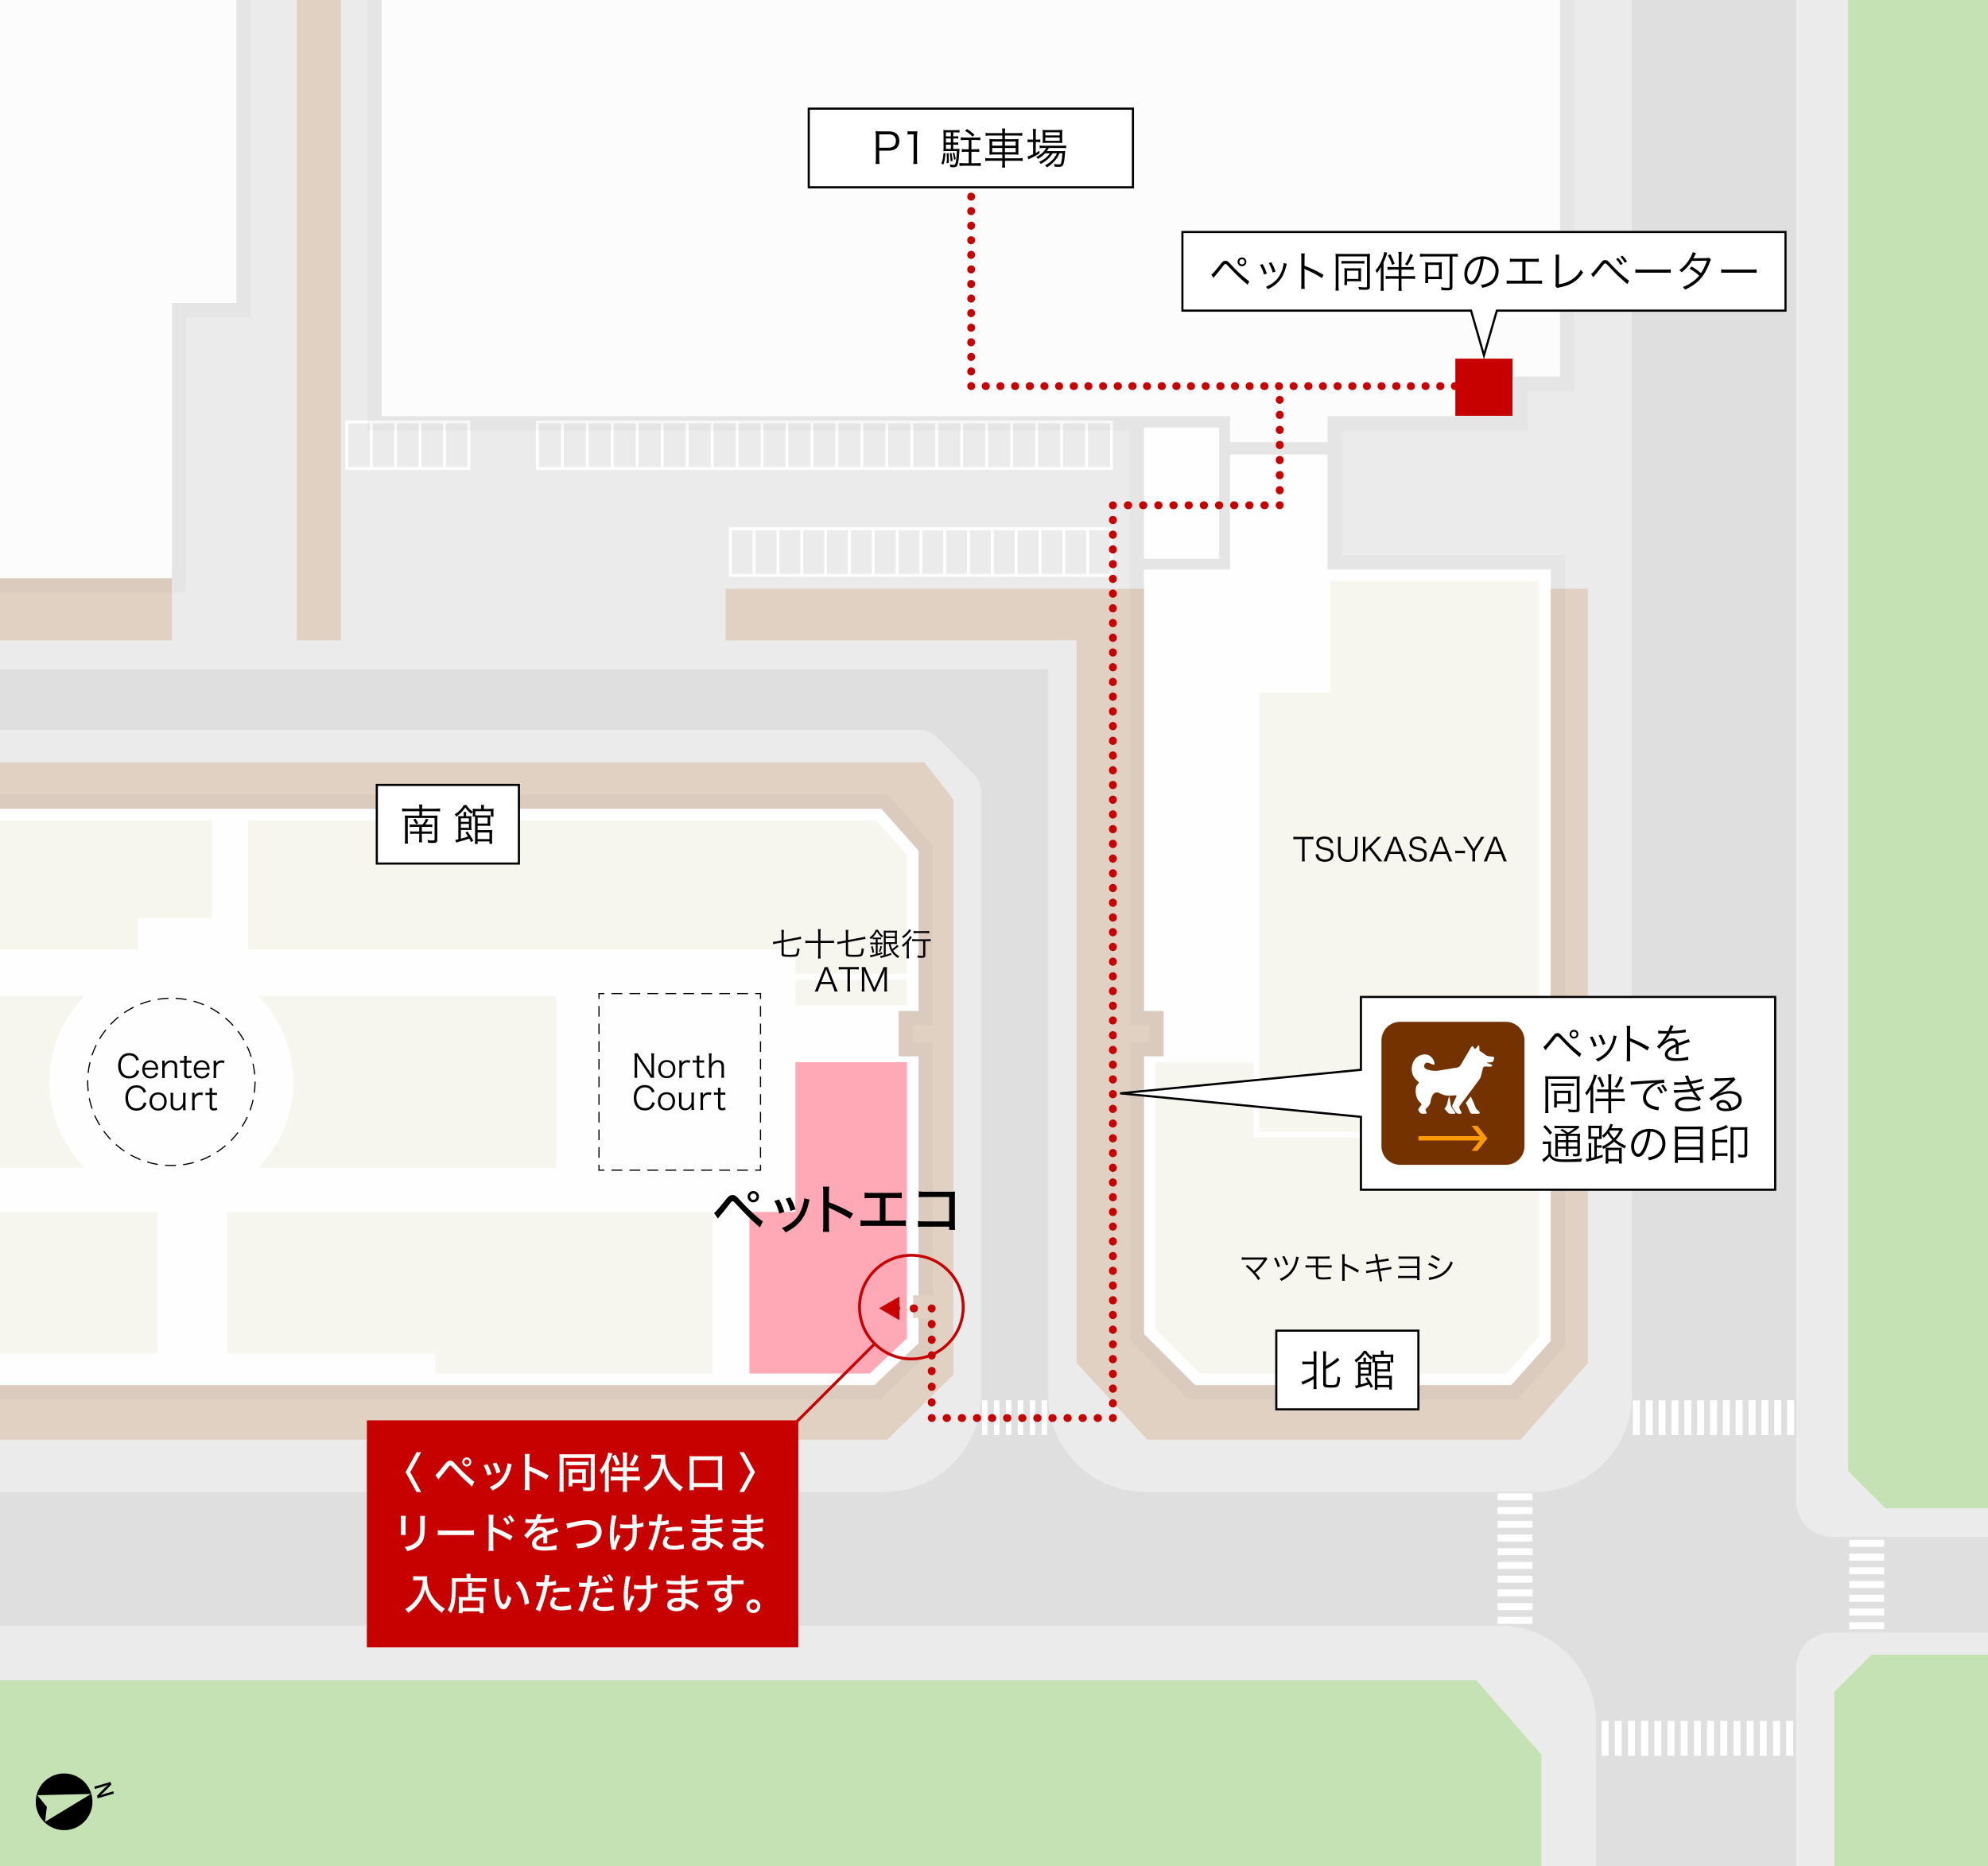 <!DOCTYPE svg PUBLIC "-//W3C//DTD SVG 1.1//EN" "http://www.w3.org/Graphics/SVG/1.1/DTD/svg11.dtd"><svg xmlns="http://www.w3.org/2000/svg" width="556" height="522" viewBox="0 0 556 522" overflow="visible"><path fill="#DFDFDF" d="M0 0h556v522h-556z"/><path fill="#fff" d="M291.338 391.68h1.514v9.75h-1.514zM288 391.68h1.514v9.75h-1.514zM284.661 391.68h1.514v9.75h-1.514zM281.322 391.68h1.514v9.75h-1.514zM277.984 391.68h1.514v9.75h-1.514zM274.646 391.68h1.514v9.75h-1.514zM456.678 391.68h1.95v9.75h-1.95zM460.273 391.68h1.949v9.75h-1.949zM463.868 391.68h1.949v9.75h-1.949zM467.462 391.68h1.95v9.75h-1.95zM471.057 391.68h1.951v9.75h-1.951zM474.652 391.68h1.95v9.75h-1.95zM478.248 391.68h1.949v9.75h-1.949zM481.842 391.68h1.95v9.75h-1.95zM485.437 391.68h1.95v9.75h-1.95zM489.031 391.68h1.951v9.75h-1.951zM492.627 391.68h1.95v9.75h-1.95zM496.223 391.68h1.949v9.75h-1.949zM418.858 417.738h9.75v1.949h-9.75zM418.858 421.576h9.75v1.95h-9.75zM418.858 425.414h9.75v1.951h-9.75zM418.858 429.253h9.75v1.951h-9.75zM418.858 433.092h9.75v1.949h-9.75zM418.858 436.93h9.75v1.95h-9.75zM418.858 440.768h9.75v1.951h-9.75zM418.858 444.606h9.75v1.951h-9.75zM418.858 448.445h9.75v1.951h-9.75zM418.858 452.284h9.75v1.95h-9.75zM517.192 430.753h9.75v1.951h-9.75zM517.192 434.592h9.75v1.949h-9.75zM517.192 438.43h9.75v1.95h-9.75zM517.192 442.268h9.75v1.951h-9.75zM517.192 446.106h9.75v1.951h-9.75zM517.192 449.945h9.75v1.951h-9.75zM517.192 453.784h9.75v1.95h-9.75zM499.817 391.68h1.949v9.75h-1.949zM455.305 481.379h1.951v9.75h-1.951zM451.616 481.379h1.95v9.75h-1.95zM447.928 481.379h1.95v9.75h-1.95zM458.994 481.379h1.949v9.75h-1.949zM462.683 481.379h1.949v9.75h-1.949zM466.37 481.379h1.95v9.75h-1.95zM470.059 481.379h1.951v9.75h-1.951zM473.748 481.379h1.949v9.75h-1.949zM477.437 481.379h1.949v9.75h-1.949zM481.124 481.379h1.95v9.75h-1.95zM484.812 481.379h1.95v9.75h-1.95zM488.502 481.379h1.949v9.75h-1.949zM492.189 481.379h1.951v9.75h-1.951zM495.879 481.379h1.95v9.75h-1.95zM499.567 481.379h1.949v9.75h-1.949z"/><path fill="#EBEBEB" d="M556 456.68h-43.835c-5.362 0-9.75 4.388-9.75 9.75v55.57h53.585v-65.32zM502.415 0v420.117c0 5.363 4.388 9.75 9.75 9.75h43.835v-429.867h-53.585zM419.38 454.73h-419.38v67.27h446.355v-40.295c0-14.836-12.139-26.975-26.975-26.975zM272.568 216.818l-10.814-10.814c-1.012-1.011-3.009-1.839-4.438-1.839h-257.316v213.145h247.433c14.836 0 26.975-12.14 26.975-26.976v-169.077c-.001-1.431-.828-3.428-1.84-4.439zM0 0v187.221h293.142v203.113c0 14.836 12.139 26.976 26.975 26.976h109.316c14.836 0 26.975-12.14 26.975-26.976v-390.334h-456.408z"/><path fill="#E0D1C3" d="M202.949 164.681v14.449h98.151v202.15l19.825 21.45h104.324l18.851-21.45v-216.599zM258.524 213.255h-258.524v189.475h248.124l18.525-18.2v-160.875zM0 159.317h48.088v19.812h-48.088zM83.03 0h12.344v179.13h-12.344z"/><path stroke="#fff" stroke-width=".8" fill="none" d="M96.999 118.03h34.125v13h-34.125zM124.3 131.03v-13M117.475 131.03v-13M110.649 131.03v-13M103.824 131.03v-13"/><path stroke="#fff" stroke-width=".8" fill="none" d="M204.249 147.93h106.601v13h-106.601zM230.899 160.93v-13M237.562 160.93v-13M244.225 160.93v-13M250.887 160.93v-13M257.55 160.93v-13M264.212 160.93v-13M270.874 160.93v-13M277.537 160.93v-13M284.199 160.93v-13M290.862 160.93v-13M297.524 160.93v-13M304.187 160.93v-13M224.237 160.93v-13M217.574 160.93v-13M210.912 160.93v-13"/><path stroke="#fff" stroke-width=".8" fill="none" d="M150.3 118.03h160.55v13h-160.55zM157.28 131.03v-13M164.261 131.03v-13M171.241 131.03v-13M178.222 131.03v-13M185.202 131.03v-13M192.183 131.03v-13M199.162 131.03v-13M206.144 131.03v-13M213.123 131.03v-13M220.104 131.03v-13M227.084 131.03v-13M234.064 131.03v-13M241.046 131.03v-13M248.025 131.03v-13M255.007 131.03v-13M261.986 131.03v-13M268.968 131.03v-13M275.947 131.03v-13M282.928 131.03v-13M289.908 131.03v-13M296.889 131.03v-13M303.869 131.03v-13"/><path opacity=".03" d="M375.3 123.159v-2.754h51.999v-11.05h13v-109.355h-337.55v120.405h213.2v166.4h5.484v4.675h-5.484v83.332l16.643 16.643h91.846l13.261-14.821v-221.329h-62.399v-27.613zM260.899 286.805v-50.37l-12.604-14.18h-248.295v169.2h246.144l14.755-13.979v-85.996h-5.55v-4.675zM0 0v165.755h52.088v-77.021h18.036v-88.734z"/><path fill="#FCFCFC" d="M106.749 0v116.405h237.25v7.287h27.301v-7.287h51.999v-11.05h13v-105.355zM0 0v161.755h48.088v-77.021h18.036v-84.734z"/><path fill="#FEFEFE" d="M319.949 119.592h21.012v36.712h-21.012zM371.3 159.305v-32.146h-27.301v32.146h-24.05v123.5h5.484v12.675h-5.484v77.675l14.3 14.3h88.4l11.05-12.35v-215.8z"/><path fill="#C5E2B4" d="M556 462.855h-32.601l-10.4 10.4v48.745h43.001zM412.899 470.005h-412.899v51.995h431.1v-31.195z"/><path fill="#FEFEFE" d="M256.899 282.805v-44.85l-10.4-11.7h-246.499v161.2h244.55l12.349-11.7v-80.275h-5.55v-12.675z"/><path fill="#C5E2B4" d="M516.899 0v411.505l10.4 10.4h28.701v-421.905z"/><path fill="#F6F6EF" d="M371.95 162.555v31.2h-19.679v122.801h78.178v-154.001z"/><g stroke="#000" stroke-width=".325" fill="none"><path d="M167.524 279.43v-1.5h1.5"/><path stroke-dasharray="3.013,2.008" d="M171.033 277.93h39.162"/><path d="M211.199 277.93h1.5v1.5"/><path stroke-dasharray="2.962,1.974" d="M212.699 281.404v43.439"/><path d="M212.699 325.83v1.5h-1.5"/><path stroke-dasharray="3.013,2.008" d="M209.191 327.33h-39.162"/><path d="M169.024 327.33h-1.5v-1.5"/><path stroke-dasharray="2.962,1.974" d="M167.524 323.855v-43.438"/></g><path fill="#F6F6EF" d="M72.11 278.58c6.14 6.174 9.939 14.676 9.939 24.05s-3.8 17.876-9.939 24.05h83.389v-48.1h-83.389z"/><circle stroke="#000" stroke-width=".325" stroke-dasharray="3.041,2.027" cx="47.924" cy="302.63" r="23.4" fill="none"/><path fill="#E0D1C3" d="M255.373 362.334h7.167v6.333h-7.167z"/><path fill="#FFA8B6" d="M222.449 297.121v41.909h-12.845v45.175h33.651l10.394-9.849v-77.235z"/><path fill="#F6F6EF" d="M63.524 339.03v39.65h58.175v5.525h77.568v-45.175zM350.622 297.169h-27.423v74.641l12.397 12.395h85.601l9.252-10.342v-55.658h-79.827zM253.649 239.19l-8.608-9.685h-175.667v36.075h153.075v6.833h31.2zM222.449 274.062h31.2v7.117h-31.2zM0 229.505v36.075h38.499v-8.775h20.801v-27.3zM23.738 278.58h-23.738v48.1h23.738c-6.14-6.174-9.938-14.676-9.938-24.05s3.799-17.876 9.938-24.05zM0 339.03h44.024v39.649h-44.024z"/><path d="M25.543 501.79c-1.23-4.203-5.634-6.613-9.837-5.383-4.204 1.229-6.614 5.634-5.384 9.837 1.229 4.204 5.634 6.614 9.837 5.384 4.205-1.23 6.615-5.635 5.384-9.838zm-12.924 7.817l.483-4.177-2.658-3.256 15.013-.358-12.838 7.791zM27.32 503.038l-.204-.694 1.778-1.818c.413-.417.867-.847 1.317-1.204l-.012-.022c-.566.204-1.151.389-1.947.62l-1.699.499-.186-.638 4.545-1.329.219.749-1.756 1.804c-.416.431-.864.84-1.288 1.178l.011.015c.603-.234 1.179-.422 1.904-.634l1.675-.491.186.636-4.543 1.329z"/><path fill="#C70000" d="M250.633 367.1c-.607 0-1.125-.492-1.125-1.1s.468-1.1 1.075-1.1h.05c.607 0 1.1.492 1.1 1.1s-.492 1.1-1.1 1.1zM255.645 367.1h-.122c-.607 0-1.1-.492-1.1-1.1s.493-1.1 1.1-1.1h.122c.607 0 1.1.492 1.1 1.1s-.493 1.1-1.1 1.1zM260.583 367.125c-.458 0-.852-.267-1.017-.659-.069-.142-.108-.299-.108-.466 0-.607.468-1.1 1.075-1.1h.05c.607 0 1.1.492 1.1 1.1s-.492 1.125-1.1 1.125zM260.583 393.441c-.607 0-1.1-.492-1.1-1.1v-.106c0-.607.493-1.1 1.1-1.1s1.1.492 1.1 1.1v.106c.001.608-.492 1.1-1.1 1.1zm0-4.381c-.607 0-1.1-.492-1.1-1.1v-.106c0-.607.493-1.1 1.1-1.1s1.1.492 1.1 1.1v.106c.001.607-.492 1.1-1.1 1.1zm0-4.382c-.607 0-1.1-.492-1.1-1.1v-.107c0-.607.493-1.1 1.1-1.1s1.1.492 1.1 1.1v.107c.001.608-.492 1.1-1.1 1.1zm0-4.382c-.607 0-1.1-.492-1.1-1.1v-.107c0-.607.493-1.1 1.1-1.1s1.1.492 1.1 1.1v.107c.001.608-.492 1.1-1.1 1.1zm0-4.382c-.607 0-1.1-.492-1.1-1.1v-.107c0-.607.493-1.1 1.1-1.1s1.1.492 1.1 1.1v.107c.001.608-.492 1.1-1.1 1.1zm0-4.383c-.607 0-1.1-.492-1.1-1.1v-.106c0-.607.493-1.1 1.1-1.1s1.1.492 1.1 1.1v.106c.001.608-.492 1.1-1.1 1.1zM260.633 397.767c-.607 0-1.15-.492-1.15-1.1s.493-1.125 1.1-1.125c.458 0 .852.267 1.017.659.069.141.108.299.108.466 0 .607-.467 1.1-1.075 1.1zM307.08 397.767h-.103c-.607 0-1.1-.492-1.1-1.1s.492-1.1 1.1-1.1h.103c.607 0 1.1.492 1.1 1.1s-.492 1.1-1.1 1.1zm-4.222 0h-.104c-.607 0-1.1-.492-1.1-1.1s.492-1.1 1.1-1.1h.104c.607 0 1.1.492 1.1 1.1s-.492 1.1-1.1 1.1zm-4.222 0h-.104c-.607 0-1.1-.492-1.1-1.1s.492-1.1 1.1-1.1h.104c.607 0 1.1.492 1.1 1.1s-.493 1.1-1.1 1.1zm-4.223 0h-.103c-.607 0-1.1-.492-1.1-1.1s.492-1.1 1.1-1.1h.103c.607 0 1.1.492 1.1 1.1s-.492 1.1-1.1 1.1zm-4.223 0h-.103c-.607 0-1.1-.492-1.1-1.1s.492-1.1 1.1-1.1h.103c.607 0 1.1.492 1.1 1.1s-.492 1.1-1.1 1.1zm-4.222 0h-.103c-.607 0-1.1-.492-1.1-1.1s.492-1.1 1.1-1.1h.103c.607 0 1.1.492 1.1 1.1s-.493 1.1-1.1 1.1zm-4.222 0h-.104c-.607 0-1.1-.492-1.1-1.1s.492-1.1 1.1-1.1h.104c.607 0 1.1.492 1.1 1.1s-.492 1.1-1.1 1.1zm-4.223 0h-.103c-.607 0-1.1-.492-1.1-1.1s.493-1.1 1.1-1.1h.103c.607 0 1.1.492 1.1 1.1s-.492 1.1-1.1 1.1zm-4.222 0h-.103c-.607 0-1.1-.492-1.1-1.1s.493-1.1 1.1-1.1h.103c.607 0 1.1.492 1.1 1.1s-.493 1.1-1.1 1.1zm-4.222 0h-.103c-.607 0-1.1-.492-1.1-1.1s.493-1.1 1.1-1.1h.103c.607 0 1.1.492 1.1 1.1s-.493 1.1-1.1 1.1zm-4.223 0h-.103c-.607 0-1.1-.492-1.1-1.1s.493-1.1 1.1-1.1h.103c.607 0 1.1.492 1.1 1.1s-.493 1.1-1.1 1.1zM311.25 397.767c-.607 0-1.125-.492-1.125-1.1 0-.459.267-.852.659-1.017.142-.069.299-.108.466-.108.607 0 1.1.468 1.1 1.075s-.493 1.15-1.1 1.15zM311.25 393.699c-.607 0-1.1-.492-1.1-1.1v-.101c0-.607.492-1.1 1.1-1.1s1.1.492 1.1 1.1v.101c0 .608-.493 1.1-1.1 1.1zm0-4.118c-.607 0-1.1-.492-1.1-1.1v-.101c0-.607.492-1.1 1.1-1.1s1.1.492 1.1 1.1v.101c0 .608-.493 1.1-1.1 1.1zm0-4.118c-.607 0-1.1-.492-1.1-1.1v-.101c0-.607.492-1.1 1.1-1.1s1.1.492 1.1 1.1v.101c0 .608-.493 1.1-1.1 1.1zm0-4.118c-.607 0-1.1-.492-1.1-1.1v-.101c0-.607.492-1.1 1.1-1.1s1.1.492 1.1 1.1v.101c0 .608-.493 1.1-1.1 1.1zm0-4.169c-.607 0-1.1-.442-1.1-1.05v-.1c0-.607.492-1.1 1.1-1.1s1.1.492 1.1 1.1-.493 1.15-1.1 1.15zm0-4.069c-.607 0-1.1-.492-1.1-1.1v-.101c0-.607.492-1.1 1.1-1.1s1.1.492 1.1 1.1v.101c0 .608-.493 1.1-1.1 1.1zm0-4.118c-.607 0-1.1-.492-1.1-1.1v-.101c0-.607.492-1.1 1.1-1.1s1.1.492 1.1 1.1v.101c0 .608-.493 1.1-1.1 1.1zm0-4.118c-.607 0-1.1-.492-1.1-1.1v-.101c0-.607.492-1.1 1.1-1.1s1.1.492 1.1 1.1v.101c0 .608-.493 1.1-1.1 1.1zm0-4.118c-.607 0-1.1-.492-1.1-1.1v-.101c0-.607.492-1.1 1.1-1.1s1.1.492 1.1 1.1v.101c0 .608-.493 1.1-1.1 1.1zm0-4.118c-.607 0-1.1-.492-1.1-1.1v-.101c0-.607.492-1.1 1.1-1.1s1.1.492 1.1 1.1v.101c0 .608-.493 1.1-1.1 1.1zm0-4.118c-.607 0-1.1-.492-1.1-1.1v-.101c0-.607.492-1.1 1.1-1.1s1.1.492 1.1 1.1v.101c0 .607-.493 1.1-1.1 1.1zm0-4.119c-.607 0-1.1-.492-1.1-1.1v-.101c0-.607.492-1.1 1.1-1.1s1.1.492 1.1 1.1v.101c0 .608-.493 1.1-1.1 1.1zm0-4.169c-.607 0-1.1-.442-1.1-1.05v-.1c0-.607.492-1.1 1.1-1.1s1.1.492 1.1 1.1-.493 1.15-1.1 1.15zm0-4.068c-.607 0-1.1-.492-1.1-1.1v-.101c0-.607.492-1.1 1.1-1.1s1.1.492 1.1 1.1v.101c0 .608-.493 1.1-1.1 1.1zm0-4.118c-.607 0-1.1-.492-1.1-1.1v-.101c0-.607.492-1.1 1.1-1.1s1.1.492 1.1 1.1v.101c0 .608-.493 1.1-1.1 1.1zm0-4.118c-.607 0-1.1-.492-1.1-1.1v-.101c0-.607.492-1.1 1.1-1.1s1.1.492 1.1 1.1v.101c0 .608-.493 1.1-1.1 1.1zm0-4.118c-.607 0-1.1-.492-1.1-1.1v-.101c0-.607.492-1.1 1.1-1.1s1.1.492 1.1 1.1v.101c0 .607-.493 1.1-1.1 1.1zm0-4.119c-.607 0-1.1-.492-1.1-1.1v-.101c0-.607.492-1.1 1.1-1.1s1.1.492 1.1 1.1v.101c0 .608-.493 1.1-1.1 1.1zm0-4.118c-.607 0-1.1-.492-1.1-1.1v-.101c0-.607.492-1.1 1.1-1.1s1.1.492 1.1 1.1v.101c0 .608-.493 1.1-1.1 1.1zm0-4.169c-.607 0-1.1-.442-1.1-1.05v-.1c0-.607.492-1.1 1.1-1.1s1.1.492 1.1 1.1-.493 1.15-1.1 1.15zm0-4.068c-.607 0-1.1-.492-1.1-1.1v-.101c0-.607.492-1.1 1.1-1.1s1.1.492 1.1 1.1v.101c0 .608-.493 1.1-1.1 1.1zm0-4.118c-.607 0-1.1-.492-1.1-1.1v-.101c0-.607.492-1.1 1.1-1.1s1.1.492 1.1 1.1v.101c0 .608-.493 1.1-1.1 1.1zm0-4.118c-.607 0-1.1-.492-1.1-1.1v-.101c0-.607.492-1.1 1.1-1.1s1.1.492 1.1 1.1v.101c0 .607-.493 1.1-1.1 1.1zm0-4.118c-.607 0-1.1-.492-1.1-1.1v-.101c0-.607.492-1.1 1.1-1.1s1.1.492 1.1 1.1v.101c0 .607-.493 1.1-1.1 1.1zm0-4.119c-.607 0-1.1-.492-1.1-1.1v-.101c0-.607.492-1.1 1.1-1.1s1.1.492 1.1 1.1v.101c0 .608-.493 1.1-1.1 1.1zm0-4.118c-.607 0-1.1-.492-1.1-1.1v-.101c0-.607.492-1.1 1.1-1.1s1.1.492 1.1 1.1v.101c0 .608-.493 1.1-1.1 1.1zm0-4.169c-.607 0-1.1-.442-1.1-1.05v-.1c0-.607.492-1.1 1.1-1.1s1.1.492 1.1 1.1-.493 1.15-1.1 1.15zm0-4.068c-.607 0-1.1-.492-1.1-1.1v-.101c0-.607.492-1.1 1.1-1.1s1.1.492 1.1 1.1v.101c0 .608-.493 1.1-1.1 1.1zm0-4.118c-.607 0-1.1-.492-1.1-1.1v-.101c0-.607.492-1.1 1.1-1.1s1.1.492 1.1 1.1v.101c0 .608-.493 1.1-1.1 1.1zm0-4.118c-.607 0-1.1-.492-1.1-1.1v-.101c0-.607.492-1.1 1.1-1.1s1.1.492 1.1 1.1v.101c0 .607-.493 1.1-1.1 1.1zm0-4.119c-.607 0-1.1-.492-1.1-1.1v-.101c0-.607.492-1.1 1.1-1.1s1.1.492 1.1 1.1v.101c0 .608-.493 1.1-1.1 1.1zm0-4.118c-.607 0-1.1-.492-1.1-1.1v-.101c0-.607.492-1.1 1.1-1.1s1.1.492 1.1 1.1v.101c0 .608-.493 1.1-1.1 1.1zm0-4.118c-.607 0-1.1-.493-1.1-1.1v-.101c0-.607.492-1.1 1.1-1.1s1.1.493 1.1 1.1v.101c0 .607-.493 1.1-1.1 1.1zm0-4.118c-.607 0-1.1-.493-1.1-1.1v-.101c0-.607.492-1.1 1.1-1.1s1.1.493 1.1 1.1v.101c0 .607-.493 1.1-1.1 1.1zm0-4.118c-.607 0-1.1-.493-1.1-1.1v-.101c0-.607.492-1.1 1.1-1.1s1.1.493 1.1 1.1v.101c0 .607-.493 1.1-1.1 1.1zm0-4.119c-.607 0-1.1-.493-1.1-1.1v-.1c0-.607.492-1.1 1.1-1.1s1.1.493 1.1 1.1v.1c0 .607-.493 1.1-1.1 1.1zm0-4.118c-.607 0-1.1-.493-1.1-1.1v-.101c0-.607.492-1.1 1.1-1.1s1.1.493 1.1 1.1v.101c0 .607-.493 1.1-1.1 1.1zm0-4.118c-.607 0-1.1-.493-1.1-1.1v-.101c0-.607.492-1.1 1.1-1.1s1.1.493 1.1 1.1v.101c0 .607-.493 1.1-1.1 1.1zm0-4.118c-.607 0-1.1-.493-1.1-1.1v-.101c0-.607.492-1.1 1.1-1.1s1.1.493 1.1 1.1v.101c0 .607-.493 1.1-1.1 1.1zm0-4.119c-.607 0-1.1-.493-1.1-1.1v-.1c0-.607.492-1.1 1.1-1.1s1.1.493 1.1 1.1v.1c0 .607-.493 1.1-1.1 1.1zm0-4.118c-.607 0-1.1-.493-1.1-1.1v-.101c0-.607.492-1.1 1.1-1.1s1.1.493 1.1 1.1v.101c0 .607-.493 1.1-1.1 1.1zm0-4.118c-.607 0-1.1-.493-1.1-1.1v-.101c0-.607.492-1.1 1.1-1.1s1.1.493 1.1 1.1v.101c0 .607-.493 1.1-1.1 1.1zm0-4.119c-.607 0-1.1-.493-1.1-1.1v-.1c0-.607.492-1.1 1.1-1.1s1.1.493 1.1 1.1v.1c0 .607-.493 1.1-1.1 1.1zm0-4.118c-.607 0-1.1-.493-1.1-1.1v-.101c0-.607.492-1.1 1.1-1.1s1.1.493 1.1 1.1v.101c0 .607-.493 1.1-1.1 1.1zm0-4.118c-.607 0-1.1-.493-1.1-1.1v-.101c0-.607.492-1.1 1.1-1.1s1.1.493 1.1 1.1v.101c0 .607-.493 1.1-1.1 1.1zm0-4.119c-.607 0-1.1-.493-1.1-1.1v-.101c0-.607.492-1.1 1.1-1.1s1.1.493 1.1 1.1v.101c0 .608-.493 1.1-1.1 1.1zm0-4.118c-.607 0-1.1-.493-1.1-1.1v-.1c0-.607.492-1.1 1.1-1.1s1.1.493 1.1 1.1v.1c0 .607-.493 1.1-1.1 1.1zm0-4.118c-.607 0-1.1-.493-1.1-1.1v-.101c0-.607.492-1.1 1.1-1.1s1.1.493 1.1 1.1v.101c0 .607-.493 1.1-1.1 1.1zm0-4.119c-.607 0-1.1-.493-1.1-1.1v-.101c0-.607.492-1.1 1.1-1.1s1.1.493 1.1 1.1v.101c0 .608-.493 1.1-1.1 1.1zm0-4.118c-.607 0-1.1-.493-1.1-1.1v-.101c0-.607.492-1.1 1.1-1.1s1.1.493 1.1 1.1v.101c0 .608-.493 1.1-1.1 1.1zm0-4.118c-.607 0-1.1-.493-1.1-1.1v-.1c0-.607.492-1.1 1.1-1.1s1.1.493 1.1 1.1v.1c0 .607-.493 1.1-1.1 1.1zm0-4.118c-.607 0-1.1-.493-1.1-1.1v-.101c0-.607.492-1.1 1.1-1.1s1.1.493 1.1 1.1v.101c0 .607-.493 1.1-1.1 1.1zm0-4.119c-.607 0-1.1-.493-1.1-1.1v-.101c0-.607.492-1.1 1.1-1.1s1.1.493 1.1 1.1v.101c0 .608-.493 1.1-1.1 1.1zm0-4.118c-.607 0-1.1-.493-1.1-1.1v-.101c0-.607.492-1.1 1.1-1.1s1.1.493 1.1 1.1v.101c0 .608-.493 1.1-1.1 1.1zm0-4.118c-.607 0-1.1-.493-1.1-1.1v-.1c0-.607.492-1.1 1.1-1.1s1.1.493 1.1 1.1v.1c0 .607-.493 1.1-1.1 1.1zm0-4.119c-.607 0-1.1-.493-1.1-1.1v-.101c0-.607.492-1.1 1.1-1.1s1.1.493 1.1 1.1v.101c0 .608-.493 1.1-1.1 1.1zm0-4.118c-.607 0-1.1-.493-1.1-1.1v-.101c0-.607.492-1.1 1.1-1.1s1.1.493 1.1 1.1v.101c0 .608-.493 1.1-1.1 1.1zm0-4.118c-.607 0-1.1-.493-1.1-1.1v-.1c0-.607.492-1.1 1.1-1.1s1.1.493 1.1 1.1v.1c0 .607-.493 1.1-1.1 1.1zm0-4.119c-.607 0-1.1-.493-1.1-1.1v-.101c0-.607.492-1.1 1.1-1.1s1.1.493 1.1 1.1v.101c0 .608-.493 1.1-1.1 1.1zm0-4.118c-.607 0-1.1-.493-1.1-1.1v-.101c0-.607.492-1.1 1.1-1.1s1.1.493 1.1 1.1v.101c0 .608-.493 1.1-1.1 1.1zm0-4.118c-.607 0-1.1-.493-1.1-1.1v-.101c0-.607.492-1.1 1.1-1.1s1.1.493 1.1 1.1v.101c0 .607-.493 1.1-1.1 1.1zM311.25 142.458c-.607 0-1.1-.468-1.1-1.075v-.05c0-.607.492-1.1 1.1-1.1s1.125.493 1.125 1.1c0 .458-.267.852-.659 1.017-.142.069-.299.108-.466.108zM353.728 142.433h-.104c-.607 0-1.1-.493-1.1-1.1s.492-1.1 1.1-1.1h.104c.607 0 1.1.493 1.1 1.1s-.493 1.1-1.1 1.1zm-4.244 0h-.104c-.607 0-1.1-.493-1.1-1.1s.492-1.1 1.1-1.1h.104c.607 0 1.1.493 1.1 1.1s-.492 1.1-1.1 1.1zm-4.242 0h-.104c-.607 0-1.1-.493-1.1-1.1s.492-1.1 1.1-1.1h.104c.607 0 1.1.493 1.1 1.1s-.492 1.1-1.1 1.1zm-4.243 0h-.104c-.607 0-1.1-.493-1.1-1.1s.492-1.1 1.1-1.1h.104c.607 0 1.1.493 1.1 1.1s-.493 1.1-1.1 1.1zm-4.243 0h-.103c-.607 0-1.1-.493-1.1-1.1s.492-1.1 1.1-1.1h.103c.607 0 1.1.493 1.1 1.1s-.493 1.1-1.1 1.1zm-4.242 0h-.104c-.607 0-1.1-.493-1.1-1.1s.492-1.1 1.1-1.1h.104c.607 0 1.1.493 1.1 1.1s-.493 1.1-1.1 1.1zm-4.243 0h-.103c-.607 0-1.1-.493-1.1-1.1s.492-1.1 1.1-1.1h.103c.607 0 1.1.493 1.1 1.1s-.493 1.1-1.1 1.1zm-4.243 0h-.104c-.607 0-1.1-.493-1.1-1.1s.492-1.1 1.1-1.1h.104c.607 0 1.1.493 1.1 1.1s-.492 1.1-1.1 1.1zm-4.243 0h-.103c-.607 0-1.1-.493-1.1-1.1s.492-1.1 1.1-1.1h.103c.607 0 1.1.493 1.1 1.1s-.492 1.1-1.1 1.1zm-4.242 0h-.104c-.607 0-1.1-.493-1.1-1.1s.492-1.1 1.1-1.1h.104c.607 0 1.1.493 1.1 1.1s-.493 1.1-1.1 1.1zM357.916 142.433c-.607 0-1.125-.493-1.125-1.1 0-.458.267-.852.659-1.017.142-.069.299-.108.466-.108.607 0 1.1.468 1.1 1.075s-.493 1.15-1.1 1.15zM357.916 138.271c-.607 0-1.1-.493-1.1-1.1v-.103c0-.607.492-1.1 1.1-1.1s1.1.493 1.1 1.1v.103c0 .608-.493 1.1-1.1 1.1zm0-4.214c-.607 0-1.1-.493-1.1-1.1v-.103c0-.607.492-1.1 1.1-1.1s1.1.493 1.1 1.1v.103c0 .607-.493 1.1-1.1 1.1zm0-4.215c-.607 0-1.1-.493-1.1-1.1v-.103c0-.607.492-1.1 1.1-1.1s1.1.493 1.1 1.1v.103c0 .608-.493 1.1-1.1 1.1zm0-4.214c-.607 0-1.1-.493-1.1-1.1v-.103c0-.607.492-1.1 1.1-1.1s1.1.493 1.1 1.1v.103c0 .607-.493 1.1-1.1 1.1zm0-4.215c-.607 0-1.1-.493-1.1-1.1v-.103c0-.607.492-1.1 1.1-1.1s1.1.493 1.1 1.1v.103c0 .607-.493 1.1-1.1 1.1zm0-4.214c-.607 0-1.1-.493-1.1-1.1v-.103c0-.607.492-1.1 1.1-1.1s1.1.493 1.1 1.1v.103c0 .607-.493 1.1-1.1 1.1zM357.916 112.959c-.607 0-1.1-.468-1.1-1.075v-.05c0-.607.492-1.1 1.1-1.1s1.1.493 1.1 1.1-.493 1.125-1.1 1.125zM251.546 369.272l-5.699-3.29 5.699-3.291zM411.022 109.108h-.05c-.607 0-1.1-.493-1.1-1.1s.492-1.1 1.1-1.1 1.125.493 1.125 1.1-.467 1.1-1.075 1.1zM406.973 109.108h-.1c-.607 0-1.1-.493-1.1-1.1s.492-1.1 1.1-1.1 1.149.493 1.149 1.1-.442 1.1-1.049 1.1zm-4.1 0h-.101c-.607 0-1.1-.493-1.1-1.1s.492-1.1 1.1-1.1h.101c.607 0 1.1.493 1.1 1.1s-.493 1.1-1.1 1.1zm-4.101 0h-.1c-.607 0-1.1-.493-1.1-1.1s.492-1.1 1.1-1.1 1.149.493 1.149 1.1-.441 1.1-1.049 1.1zm-4.099 0h-.1c-.607 0-1.1-.493-1.1-1.1s.492-1.1 1.1-1.1 1.149.493 1.149 1.1-.442 1.1-1.049 1.1zm-4.1 0h-.101c-.607 0-1.1-.493-1.1-1.1s.492-1.1 1.1-1.1h.101c.607 0 1.1.493 1.1 1.1s-.492 1.1-1.1 1.1zm-4.1 0h-.1c-.607 0-1.1-.493-1.1-1.1s.492-1.1 1.1-1.1 1.149.493 1.149 1.1-.442 1.1-1.049 1.1zm-4.1 0h-.1c-.607 0-1.1-.493-1.1-1.1s.492-1.1 1.1-1.1 1.149.493 1.149 1.1-.442 1.1-1.049 1.1zm-4.1 0h-.101c-.607 0-1.1-.493-1.1-1.1s.492-1.1 1.1-1.1h.101c.607 0 1.1.493 1.1 1.1s-.492 1.1-1.1 1.1zm-4.1 0h-.1c-.607 0-1.1-.493-1.1-1.1s.492-1.1 1.1-1.1 1.149.493 1.149 1.1-.442 1.1-1.049 1.1zm-4.1 0h-.1c-.607 0-1.1-.493-1.1-1.1s.492-1.1 1.1-1.1 1.149.493 1.149 1.1-.441 1.1-1.049 1.1zm-4.099 0h-.101c-.607 0-1.1-.493-1.1-1.1s.492-1.1 1.1-1.1h.101c.607 0 1.1.493 1.1 1.1s-.493 1.1-1.1 1.1zm-4.101 0h-.1c-.607 0-1.1-.493-1.1-1.1s.492-1.1 1.1-1.1 1.149.493 1.149 1.1-.442 1.1-1.049 1.1zm-4.1 0h-.1c-.607 0-1.1-.493-1.1-1.1s.492-1.1 1.1-1.1 1.149.493 1.149 1.1-.441 1.1-1.049 1.1zm-4.099 0h-.101c-.607 0-1.1-.493-1.1-1.1s.492-1.1 1.1-1.1h.101c.607 0 1.1.493 1.1 1.1s-.493 1.1-1.1 1.1zm-4.101 0h-.1c-.607 0-1.1-.493-1.1-1.1s.492-1.1 1.1-1.1 1.149.493 1.149 1.1-.441 1.1-1.049 1.1zm-4.099 0h-.1c-.607 0-1.1-.493-1.1-1.1s.492-1.1 1.1-1.1 1.149.493 1.149 1.1-.442 1.1-1.049 1.1zm-4.1 0h-.101c-.607 0-1.1-.493-1.1-1.1s.492-1.1 1.1-1.1h.101c.607 0 1.1.493 1.1 1.1s-.493 1.1-1.1 1.1zm-4.101 0h-.1c-.607 0-1.1-.493-1.1-1.1s.492-1.1 1.1-1.1 1.149.493 1.149 1.1-.441 1.1-1.049 1.1zm-4.099 0h-.1c-.607 0-1.1-.493-1.1-1.1s.492-1.1 1.1-1.1 1.149.493 1.149 1.1-.442 1.1-1.049 1.1zm-4.1 0h-.101c-.607 0-1.1-.493-1.1-1.1s.492-1.1 1.1-1.1h.101c.607 0 1.1.493 1.1 1.1s-.492 1.1-1.1 1.1zm-4.099 0h-.101c-.607 0-1.1-.493-1.1-1.1s.492-1.1 1.1-1.1h.101c.607 0 1.1.493 1.1 1.1s-.493 1.1-1.1 1.1zm-4.101 0h-.1c-.607 0-1.1-.493-1.1-1.1s.492-1.1 1.1-1.1 1.149.493 1.149 1.1-.442 1.1-1.049 1.1zm-4.1 0h-.101c-.607 0-1.1-.493-1.1-1.1s.492-1.1 1.1-1.1h.101c.607 0 1.1.493 1.1 1.1s-.492 1.1-1.1 1.1zm-4.099 0h-.101c-.607 0-1.1-.493-1.1-1.1s.492-1.1 1.1-1.1h.101c.607 0 1.1.493 1.1 1.1s-.493 1.1-1.1 1.1zm-4.101 0h-.1c-.607 0-1.1-.493-1.1-1.1s.492-1.1 1.1-1.1 1.149.493 1.149 1.1-.441 1.1-1.049 1.1zm-4.099 0h-.1c-.607 0-1.1-.493-1.1-1.1s.492-1.1 1.1-1.1 1.149.493 1.149 1.1-.442 1.1-1.049 1.1zm-4.1 0h-.101c-.607 0-1.1-.493-1.1-1.1s.492-1.1 1.1-1.1h.101c.607 0 1.1.493 1.1 1.1s-.493 1.1-1.1 1.1zm-4.101 0h-.1c-.607 0-1.1-.493-1.1-1.1s.492-1.1 1.1-1.1 1.149.493 1.149 1.1-.441 1.1-1.049 1.1zm-4.099 0h-.1c-.607 0-1.1-.493-1.1-1.1s.492-1.1 1.1-1.1 1.149.493 1.149 1.1-.442 1.1-1.049 1.1zm-4.1 0h-.101c-.607 0-1.1-.493-1.1-1.1s.492-1.1 1.1-1.1h.101c.607 0 1.1.493 1.1 1.1s-.492 1.1-1.1 1.1zm-4.1 0h-.1c-.607 0-1.1-.493-1.1-1.1s.492-1.1 1.1-1.1 1.149.493 1.149 1.1-.442 1.1-1.049 1.1zm-4.1 0h-.1c-.607 0-1.1-.493-1.1-1.1s.492-1.1 1.1-1.1 1.149.493 1.149 1.1-.442 1.1-1.049 1.1zm-4.1 0h-.1c-.607 0-1.1-.493-1.1-1.1s.493-1.1 1.1-1.1 1.15.493 1.15 1.1-.443 1.1-1.05 1.1zM271.675 109.108h-.05c-.607 0-1.1-.493-1.1-1.1s.493-1.125 1.1-1.125c.458 0 .852.267 1.017.659.069.142.108.3.108.466 0 .607-.468 1.1-1.075 1.1zM271.625 105.03c-.607 0-1.1-.443-1.1-1.05v-.1c0-.607.493-1.1 1.1-1.1s1.1.493 1.1 1.1-.493 1.15-1.1 1.15zm0-4.077c-.607 0-1.1-.443-1.1-1.05v-.099c0-.607.493-1.1 1.1-1.1s1.1.493 1.1 1.1-.493 1.149-1.1 1.149zm0-4.078c-.607 0-1.1-.443-1.1-1.05v-.1c0-.607.493-1.1 1.1-1.1s1.1.493 1.1 1.1-.493 1.15-1.1 1.15zm0-4.077c-.607 0-1.1-.443-1.1-1.05v-.1c0-.607.493-1.1 1.1-1.1s1.1.493 1.1 1.1-.493 1.15-1.1 1.15zm0-4.078c-.607 0-1.1-.443-1.1-1.05v-.099c0-.607.493-1.1 1.1-1.1s1.1.493 1.1 1.1-.493 1.149-1.1 1.149zm0-4.077c-.607 0-1.1-.443-1.1-1.05v-.1c0-.607.493-1.1 1.1-1.1s1.1.493 1.1 1.1-.493 1.15-1.1 1.15zm0-4.078c-.607 0-1.1-.443-1.1-1.05v-.1c0-.607.493-1.1 1.1-1.1s1.1.493 1.1 1.1-.493 1.15-1.1 1.15zm0-4.077c-.607 0-1.1-.443-1.1-1.05v-.099c0-.607.493-1.1 1.1-1.1s1.1.493 1.1 1.1-.493 1.149-1.1 1.149zm0-4.077c-.607 0-1.1-.443-1.1-1.05v-.1c0-.607.493-1.1 1.1-1.1s1.1.493 1.1 1.1-.493 1.15-1.1 1.15zm0-4.078c-.607 0-1.1-.443-1.1-1.05v-.1c0-.607.493-1.1 1.1-1.1s1.1.493 1.1 1.1-.493 1.15-1.1 1.15zm0-4.078c-.607 0-1.1-.443-1.1-1.05v-.1c0-.607.493-1.1 1.1-1.1s1.1.493 1.1 1.1-.493 1.15-1.1 1.15zm0-4.077c-.607 0-1.1-.443-1.1-1.05v-.099c0-.607.493-1.1 1.1-1.1s1.1.493 1.1 1.1-.493 1.149-1.1 1.149zM271.625 56.125c-.607 0-1.1-.468-1.1-1.075v-.05c0-.607.493-1.1 1.1-1.1s1.1.493 1.1 1.1-.493 1.125-1.1 1.125z"/><path fill="#fff" stroke="#000" stroke-width=".6" d="M226.19 30.393h90.667v22h-90.667z"/><path d="M244.869 45.866c.072-.432.096-.779.096-1.343v-6.44c0-.492-.024-.863-.096-1.367.432.023.768.036 1.319.036h2.447c1.847 0 2.891.947 2.891 2.614 0 1.763-1.08 2.782-2.951 2.782h-2.675v2.363c0 .575.024.947.096 1.354h-1.127zm3.706-4.545c1.271 0 1.991-.684 1.991-1.907 0-1.199-.695-1.835-1.991-1.835h-2.675v3.742h2.675zM253.82 36.691c.312.048.54.061.995.061h.756c.408 0 .6-.013.995-.061-.072.731-.108 1.344-.108 1.991v5.829c0 .563.024.911.096 1.354h-1.14c.072-.42.096-.804.096-1.354v-6.944h-.648c-.384 0-.695.023-1.043.071v-.947zM264.428 42.88c-.096 1.487-.228 2.147-.588 3.154l-.587-.3c.384-.936.516-1.535.635-2.962l.54.108zm2.171-1.223h.684c.576 0 .828-.013 1.056-.049-.024.192-.024.192-.048.804-.06 1.667-.252 3.034-.504 3.706-.192.54-.444.684-1.151.684-.216 0-.432-.012-.863-.071-.012-.276-.036-.468-.144-.768.42.107.792.167 1.067.167.348 0 .468-.132.587-.659.18-.72.3-1.955.312-3.214h-2.831c-.335 0-.6.012-.911.035.024-.287.036-.719.036-1.127v-3.682c0-.48-.012-.792-.048-1.128.348.048.624.061 1.104.061h2.314c.516 0 .792-.013 1.092-.061v.72c-.276-.036-.54-.048-.972-.048h-.78v1.127h.468c.432 0 .66-.012.936-.06v.708c-.288-.048-.516-.061-.936-.061h-.468v1.128h.468c.456 0 .636-.013.936-.048v.695c-.288-.048-.516-.061-.936-.061h-.468v1.202zm-.672-4.63h-1.367v1.127h1.367v-1.127zm0 1.715h-1.367v1.128h1.367v-1.128zm-1.367 1.715v1.2h1.367v-1.2h-1.367zm.72 2.375c.083.779.096 1.092.096 1.812 0 .371 0 .516-.024.936l-.612.084c.072-.672.084-.972.084-1.596 0-.42-.012-.647-.06-1.151l.516-.085zm.803-.072c.204.864.276 1.368.336 2.231l-.54.155c-.06-1.091-.096-1.463-.264-2.254l.468-.132zm.792-.096c.216.672.3 1.056.42 1.848l-.479.167c-.084-.803-.156-1.199-.36-1.858l.419-.157zm4.054-.216h-.78c-.48 0-.804.024-1.151.072v-.828c.3.049.671.072 1.151.072h.78v-2.603h-1.056c-.468 0-.815.024-1.175.072v-.828c.348.048.684.072 1.175.072h3.13c.516 0 .852-.024 1.175-.072v.828c-.36-.048-.708-.072-1.175-.072h-1.319v2.603h1.043c.479 0 .839-.023 1.151-.072v.828c-.36-.048-.672-.072-1.151-.072h-1.043v3.215h1.367c.504 0 .875-.024 1.248-.072v.852c-.384-.061-.792-.084-1.248-.084h-3.478c-.444 0-.852.023-1.235.084v-.852c.36.048.744.072 1.235.072h1.355v-3.215zm1.079-4.21c-.684-.707-1.163-1.079-2.087-1.643l.516-.504c.888.527 1.343.888 2.099 1.607l-.528.54zM280.326 37.087c0-.491-.024-.803-.084-1.151h.899c-.06.36-.084.672-.084 1.151v.156h3.598c.612 0 .936-.023 1.247-.084v.828c-.383-.049-.755-.072-1.234-.072h-3.61v1.031h2.446c.72 0 1.043-.012 1.355-.072-.036.384-.048.588-.048 1.26v1.883c0 .684.012.888.048 1.271-.3-.048-.66-.072-1.367-.072h-2.435v1.067h3.729c.611 0 .947-.023 1.248-.084v.84c-.372-.048-.744-.072-1.248-.072h-3.729v.576c0 .659.012.936.084 1.319h-.899c.072-.42.084-.696.084-1.319v-.576h-3.55c-.504 0-.899.024-1.223.072v-.84c.312.061.647.084 1.223.084h3.55v-1.067h-2.231c-.72 0-1.091.024-1.391.072.036-.372.048-.588.048-1.271v-1.847c0-.696-.012-.912-.048-1.296.3.061.635.072 1.331.072h2.291v-1.031h-3.466c-.48 0-.864.023-1.211.072v-.828c.336.061.684.084 1.223.084h3.455v-.156zm-2.83 2.507v1.151h2.831v-1.151h-2.831zm0 1.799v1.176h2.831v-1.176h-2.831zm6.572-.648v-1.151h-3.011v1.151h3.011zm0 1.823v-1.176h-3.011v1.176h3.011zM288.932 37.387c0-.563-.023-.983-.072-1.318h.888c-.06.371-.071.743-.071 1.331v1.655h.287c.469 0 .732-.013.996-.049v.768c-.348-.035-.66-.048-.996-.048h-.287v3.083c.383-.204.563-.312 1.02-.612l.047.72c-.695.444-1.787 1.044-2.494 1.355-.191.084-.527.252-.636.312l-.228-.839c.455-.097.576-.145 1.547-.588v-3.431h-.516c-.384 0-.707.024-1.02.061v-.792c.324.048.611.061 1.043.061h.492v-1.669zm3.37 5.481c-.552.624-1.151 1.092-2.015 1.595-.145-.216-.3-.396-.492-.539 1.416-.72 2.291-1.523 2.783-2.531h-.732c-.491 0-.839.024-1.079.072v-.779c.265.048.552.071 1.104.071h5.121c.575 0 .924-.023 1.188-.071v.756c-.3-.036-.659-.049-1.188-.049h-3.67c-.192.36-.288.517-.552.876h3.97c.588 0 .876-.012 1.176-.048-.024.155-.036.228-.06.707-.097 1.416-.312 2.783-.528 3.202-.216.433-.516.552-1.331.552-.275 0-.672-.023-1.043-.048-.037-.3-.097-.504-.24-.779.563.096 1.008.132 1.427.132.479 0 .563-.096.72-.815.132-.6.216-1.367.264-2.303h-.803c-.324.756-.624 1.271-1.068 1.811-.359.444-1.031 1.116-1.475 1.476-.275.216-.492.372-.972.672-.18-.264-.276-.348-.552-.563 1.067-.576 1.703-1.08 2.351-1.823.42-.492.743-.995.983-1.571h-1.189c-.684 1.176-1.763 2.146-3.298 2.998-.132-.228-.264-.371-.516-.563 1.392-.636 2.471-1.499 3.034-2.435h-1.318zm.384-2.902c-.492 0-.827.012-1.092.048.037-.324.049-.624.049-1.079v-1.56c0-.552-.012-.707-.049-1.056.36.049.624.061 1.152.061h3.13c.552 0 .911-.012 1.247-.061-.035.312-.048.564-.048 1.116v1.499c0 .552.013.852.048 1.067-.264-.024-.635-.036-1.104-.036h-3.333zm-.336-2.087h4.018v-.876h-4.018v.876zm0 1.499h4.018v-.911h-4.018v.911z"/><path fill="#fff" stroke="#000" stroke-width=".6" d="M356.953 372.227h39.742v22h-39.742z"/><path d="M365.307 381.607c-.432 0-.756.025-1.057.072v-.863c.24.049.528.072 1.057.072h2.086v-1.631c0-.527-.023-.887-.072-1.248h.924c-.06.324-.072.695-.072 1.248v8.047c0 .564.013.912.072 1.26h-.924c.049-.348.072-.719.072-1.271v-1.498c-.803.455-1.547.826-2.639 1.318l-.467.229-.324-.828c.384-.096.611-.168 1.055-.359.936-.408 1.5-.695 2.375-1.211v-3.336h-2.086zm5.541 5.362c0 .217.047.312.203.373.168.059.552.096 1.127.096 1.057 0 1.428-.096 1.596-.408.145-.287.264-1.092.275-2.027.264.18.42.24.756.348-.072 1.297-.275 2.1-.6 2.424-.287.287-.803.383-2.015.383-1.728 0-2.123-.191-2.123-.994v-7.916c0-.6-.024-.936-.071-1.236h.923c-.06.385-.071.721-.071 1.236v2.879c.898-.504 1.75-1.08 2.482-1.68.299-.252.516-.457.695-.684l.6.66-.443.348c-.984.803-1.907 1.414-3.334 2.193v4.005zM382.105 377.854c.348.625.924 1.236 1.774 1.885-.228.227-.348.395-.443.611-.792-.672-1.2-1.115-1.655-1.787-.756 1.043-1.379 1.678-2.543 2.59-.131-.324-.228-.479-.407-.684.72-.48 1.02-.73 1.571-1.295.443-.469.756-.887.983-1.32h.72zm1.272 10.386c-.217-.492-.289-.635-.504-.994-.648.238-1.848.6-3.311 1.006l-.348.109-.229-.768c.276-.037.336-.037.84-.156v-5.373c0-.611-.012-.828-.035-1.115.227.023.491.035.898.035h.648v-.455c0-.301-.012-.48-.061-.721h.792c-.048.205-.06.396-.06.721v.455h.491c.479 0 .779-.012.995-.047-.023.311-.035.586-.035 1.006v1.848c0 .48.012.768.035 1.08-.216-.037-.492-.049-.911-.049h-2.039v2.447c.876-.229 1.235-.336 1.979-.6l-.192-.312c-.216-.359-.264-.443-.528-.803l.588-.301c.54.732 1.152 1.691 1.631 2.578l-.644.409zm-.588-5.683v-.984h-2.243v.984h2.243zm-2.243 1.666h2.243v-1.092h-2.243v1.092zm5.673-5.565c0-.312-.023-.553-.072-.84h.888c-.06.24-.071.455-.071.84v.287h1.379c.504 0 .947-.023 1.344-.059-.024.227-.037.49-.037.791v.707c0 .324.013.564.037.732h-.756v-1.523h-4.342v1.139c.24.023.527.037.924.037h2.194c.528 0 .863-.014 1.079-.049-.035.287-.048.527-.048.924v1.176c0 .443.013.684.048.887-.252-.035-.588-.047-1.043-.047h-2.519v1.211h3.058c.48 0 .744-.012 1.02-.049-.023.301-.035.588-.035 1.008v1.703c0 .527.012.887.047 1.164h-.779v-.66h-3.298v.695h-.792c.049-.312.061-.6.061-1.164v-5.648c0-.383 0-.527-.012-.814h-.648c.024-.217.036-.432.036-.697v-.768c0-.322-.012-.527-.036-.73.301.023.6.035 1.115.035h1.26v-.288zm-.995 8.731h3.31v-1.859h-3.31v1.859zm.011-4.354h2.782v-1.643h-2.782v1.643z"/><path fill="#fff" stroke="#000" stroke-width=".6" d="M105.386 219.56h39.743v22h-39.743z"/><path d="M117.284 226.219c0-.588-.024-.816-.084-1.164h.923c-.06.361-.084.6-.084 1.164h3.814c.588 0 .936-.023 1.235-.084v.852c-.384-.049-.744-.072-1.235-.072h-3.814v1.236h3.238c.492 0 .78-.012 1.08-.049-.036.312-.048.576-.048 1.008v5.744c0 .756-.275.961-1.319.961-.384 0-.78-.025-1.248-.061-.024-.289-.072-.492-.204-.779.528.096.972.131 1.427.131.456 0 .576-.059.576-.311v-5.973h-7.496v5.924c0 .707.012.936.06 1.236h-.899c.048-.336.072-.66.072-1.271v-5.578c0-.42-.012-.707-.048-1.031.324.037.6.049 1.091.049h2.962v-1.236h-3.586c-.504 0-.875.023-1.224.072v-.852c.396.061.732.084 1.224.084h3.587zm.887 4.437c.42-.527.696-1.031.948-1.643l.72.215c-.324.6-.564.984-.9 1.428h.912c.504 0 .756-.012 1.056-.061v.768c-.324-.047-.6-.059-1.056-.059h-1.871v1.283h1.775c.492 0 .755-.012 1.055-.061v.756c-.3-.049-.6-.061-1.055-.061h-1.775v1.043c0 .648.012.973.06 1.355h-.852c.048-.406.06-.719.06-1.342v-1.057h-1.439c-.456 0-.78.012-1.092.061v-.756c.312.049.576.061 1.104.061h1.427v-1.283h-1.619c-.468 0-.744.012-1.043.059v-.768c.3.049.564.061 1.08.061h2.505zm-1.978-1.666c.3.443.576.922.779 1.33l-.612.264c-.192-.432-.467-.887-.792-1.318l.625-.276zM130.461 225.188c.348.623.924 1.234 1.775 1.883-.228.229-.348.396-.443.611-.792-.672-1.2-1.115-1.655-1.787-.755 1.043-1.379 1.68-2.542 2.592-.132-.324-.228-.48-.408-.684.719-.48 1.02-.732 1.571-1.297.444-.467.756-.887.984-1.318h.718zm1.271 10.386c-.216-.492-.288-.637-.504-.996-.647.24-1.847.6-3.31 1.008l-.348.107-.228-.768c.276-.035.336-.035.839-.156v-5.373c0-.611-.012-.826-.036-1.115.228.025.492.037.899.037h.647v-.457c0-.299-.012-.479-.06-.719h.792c-.048.203-.06.396-.06.719v.457h.492c.479 0 .779-.012.995-.049-.024.312-.036.588-.036 1.008v1.848c0 .479.012.768.036 1.078-.216-.035-.492-.047-.911-.047h-2.039v2.445c.875-.227 1.235-.336 1.979-.6l-.192-.311c-.216-.361-.264-.445-.528-.805l.588-.299c.54.73 1.151 1.691 1.631 2.578l-.646.41zm-.587-5.685v-.982h-2.243v.982h2.243zm-2.243 1.668h2.243v-1.092h-2.243v1.092zm5.673-5.567c0-.311-.024-.551-.072-.838h.887c-.06.238-.072.455-.072.838v.289h1.379c.503 0 .947-.025 1.343-.061-.024.229-.036.492-.036.791v.709c0 .322.012.562.036.73h-.756v-1.523h-4.341v1.141c.24.023.527.035.923.035h2.195c.528 0 .863-.012 1.08-.047-.036.287-.048.527-.048.922v1.176c0 .443.012.684.048.889-.252-.037-.588-.049-1.043-.049h-2.519v1.211h3.058c.479 0 .744-.012 1.02-.047-.024.299-.036.588-.036 1.006v1.703c0 .529.012.889.048 1.164h-.779v-.66h-3.298v.695h-.792c.048-.311.06-.6.06-1.162v-5.648c0-.385 0-.529-.012-.816h-.648c.024-.215.036-.432.036-.695v-.768c0-.324-.012-.527-.036-.732.3.025.6.037 1.115.037h1.259v-.29zm-.995 8.733h3.31v-1.859h-3.31v1.859zm.011-4.354h2.783v-1.645h-2.783v1.645zM364.869 239.93c0 .441.018.693.071 1.018h-.847c.055-.279.072-.595.072-1.018v-5.194h-1.404c-.459 0-.738.018-1.035.062v-.756c.314.045.549.062 1.026.062h3.511c.522 0 .766-.018 1.062-.062v.756c-.297-.045-.559-.062-1.062-.062h-1.395v5.194zM372.087 235.879c-.072-.36-.144-.541-.315-.748-.288-.342-.747-.521-1.332-.521-.928 0-1.576.495-1.576 1.224 0 .469.252.802.783 1.018.244.1.252.1 1.288.324 1.44.306 2.017.855 2.017 1.899 0 1.27-.873 1.99-2.422 1.99-1.008 0-1.756-.298-2.17-.855-.234-.315-.333-.595-.423-1.188l.783-.1c.026.433.091.648.279.892.297.396.837.621 1.503.621 1.072 0 1.72-.504 1.72-1.341 0-.441-.18-.774-.522-.964-.297-.171-.396-.198-1.484-.44-.568-.117-.919-.243-1.225-.415-.559-.314-.838-.792-.838-1.422 0-1.135.91-1.863 2.305-1.863.892 0 1.585.288 1.99.828.207.27.297.495.396.954l-.757.107zM379.746 234.104c-.054.315-.072.567-.072 1.018v3.34c0 .793-.242 1.45-.693 1.918-.449.459-1.17.711-2.043.711-.883 0-1.603-.252-2.053-.729-.441-.459-.666-1.106-.666-1.899v-3.321c0-.46-.018-.721-.072-1.036h.846c-.053.288-.071.559-.071 1.036v3.295c0 1.296.738 2.034 2.025 2.034.693 0 1.243-.216 1.575-.604.289-.351.451-.854.451-1.431v-3.295c0-.45-.019-.721-.072-1.036h.845zM385.785 239.966c.514.648.604.747.846.981h-1.044c-.126-.226-.278-.459-.531-.774l-2.124-2.737-1.054 1.036v1.467c0 .45.019.693.071 1.009h-.836c.053-.288.071-.595.071-1.009v-4.825c0-.414-.019-.675-.071-1.009h.836c-.053.288-.071.567-.071 1.009v2.494l2.737-2.755c.342-.343.494-.522.621-.748h1.062l-.234.226-.396.396-.297.306-1.945 1.936 2.359 2.997zM392.48 240.947c-.072-.324-.17-.64-.279-.919l-.467-1.161h-3.143l-.469 1.161c-.135.343-.215.604-.278.919h-.937c.18-.298.243-.433.486-1.035l2.017-4.97c.171-.424.243-.631.288-.838h.909c.036.172.081.288.306.838l2.018 4.97c.225.54.342.801.477 1.035h-.928zm-2.124-5.672l-.198-.576-.1.297-.099.279-1.152 2.971h2.71l-1.161-2.971zM398.178 235.879c-.072-.36-.145-.541-.315-.748-.288-.342-.747-.521-1.332-.521-.927 0-1.575.495-1.575 1.224 0 .469.252.802.783 1.018.242.1.252.1 1.287.324 1.44.306 2.017.855 2.017 1.899 0 1.27-.874 1.99-2.422 1.99-1.009 0-1.755-.298-2.169-.855-.234-.315-.334-.595-.424-1.188l.783-.1c.027.433.09.648.279.892.297.396.837.621 1.504.621 1.07 0 1.719-.504 1.719-1.341 0-.441-.18-.774-.521-.964-.297-.171-.396-.198-1.486-.44-.566-.117-.918-.243-1.225-.415-.558-.314-.836-.792-.836-1.422 0-1.135.908-1.863 2.305-1.863.891 0 1.584.288 1.988.828.207.27.298.495.396.954l-.756.107zM405.252 240.947c-.072-.324-.171-.64-.279-.919l-.468-1.161h-3.142l-.469 1.161c-.135.343-.216.604-.279.919h-.936c.18-.298.242-.433.486-1.035l2.016-4.97c.172-.424.244-.631.289-.838h.908c.037.172.082.288.307.838l2.017 4.97c.226.54.342.801.478 1.035h-.928zm-2.125-5.672l-.197-.576-.1.297-.1.279-1.152 2.971h2.711l-1.162-2.971zM407.006 237.949c.252.036.441.045.818.045h1.072c.387 0 .576-.009.828-.045v.756c-.252-.036-.451-.045-.828-.045h-1.072c-.359 0-.566.009-.818.045v-.756zM411.74 240.947c.053-.333.071-.595.071-1.009v-1.863l-2.071-3.188c-.207-.333-.359-.549-.539-.783h.98c.072.217.162.388.441.829l1.558 2.502 1.558-2.502c.252-.415.359-.612.423-.829h.99c-.135.153-.315.405-.549.783l-2.071 3.196v1.854c0 .433.019.685.072 1.009h-.863zM420.516 240.947c-.072-.324-.171-.64-.279-.919l-.468-1.161h-3.142l-.469 1.161c-.135.343-.216.604-.279.919h-.936c.18-.298.242-.433.486-1.035l2.016-4.97c.172-.424.244-.631.289-.838h.908c.037.172.082.288.307.838l2.017 4.97c.226.54.342.801.478 1.035h-.928zm-2.125-5.672l-.197-.576-.1.297-.1.279-1.152 2.971h2.711l-1.162-2.971zM218.577 261.097c0-.378-.018-.729-.054-.972h.72c-.036.279-.054.594-.054.972v1.855l3.817-.721c.369-.063.702-.153.954-.243l.117.693c-.27.009-.522.036-.945.117l-3.943.747v3.124c0 .188.036.261.135.306.198.072.693.108 1.603.108.774 0 1.305-.036 1.53-.099.135-.046.243-.145.297-.289.108-.306.189-.773.243-1.494.243.145.369.198.621.262-.135 1.025-.288 1.584-.504 1.836-.261.288-.684.352-2.314.352-1.936 0-2.224-.108-2.224-.855v-3.133l-1.332.243c-.558.107-.738.152-.973.243l-.126-.693c.279-.009.567-.045 1-.126l1.431-.271v-1.962zM228.828 260.881c0-.405-.018-.693-.054-.99h.747c-.036.279-.054.567-.054.99v2.287h2.764c.441 0 .72-.019 1.026-.055v.702c-.324-.035-.576-.054-1.026-.054h-2.764v3.295c0 .45.018.774.063 1.062h-.765c.045-.297.063-.639.063-1.062v-3.295h-2.565c-.423 0-.729.019-1.026.054v-.702c.315.036.594.055 1.026.055h2.565v-2.287zM236.577 261.097c0-.378-.018-.729-.054-.972h.72c-.036.279-.054.594-.054.972v1.855l3.817-.721c.369-.063.702-.153.954-.243l.117.693c-.27.009-.522.036-.945.117l-3.943.747v3.124c0 .188.036.261.135.306.198.072.693.108 1.603.108.774 0 1.305-.036 1.53-.099.135-.046.243-.145.297-.289.108-.306.189-.773.243-1.494.243.145.369.198.621.262-.135 1.025-.288 1.584-.504 1.836-.261.288-.684.352-2.314.352-1.936 0-2.224-.108-2.224-.855v-3.133l-1.332.243c-.558.107-.738.152-.973.243l-.126-.693c.279-.009.567-.045 1-.126l1.431-.271v-1.962zM244.649 262.718c-.216 0-.414.009-.585.036v-.495c-.18.171-.27.261-.522.477-.099-.198-.18-.306-.342-.477.864-.621 1.396-1.297 1.719-2.17h.648c.36.747.675 1.125 1.386 1.684-.162.171-.225.252-.342.459-.675-.612-.955-.973-1.351-1.692-.333.702-.666 1.17-1.179 1.692.162.027.324.036.585.036h1.162c.27 0 .414-.009.603-.036v.522c-.189-.027-.36-.036-.603-.036h-.369v.945h.522c.36 0 .594-.009.819-.045v.566c-.234-.035-.459-.045-.819-.045h-.522v2.603c.45-.126.666-.198 1.251-.405l.018.504c-1.242.432-1.287.441-3.052.892l-.225.062-.144-.603c.324-.01.837-.108 1.629-.307v-2.746h-.684c-.351 0-.594.01-.837.045v-.566c.234.036.468.045.837.045h.684v-.945h-.287zm-.639 3.852c-.099-.729-.189-1.134-.423-1.791l.459-.153c.243.738.315 1.026.432 1.765l-.468.179zm1.792-.45c.216-.521.333-.918.441-1.539l.441.18c-.162.676-.27 1.026-.477 1.513l-.405-.154zm5.518-1.404c-.657.559-.837.702-1.539 1.197.423.631.909 1.072 1.737 1.567-.162.152-.252.27-.396.521-.927-.648-1.477-1.225-1.909-2.008-.324-.594-.486-1.089-.639-1.944h-.855v3.025c.612-.171.945-.279 1.53-.514l.027.522c-.792.297-1.431.504-2.449.765-.306.081-.405.108-.495.145l-.162-.585c.279-.019.531-.072 1.008-.189v-5.96c0-.351-.018-.639-.036-.936.252.026.486.035.882.035h1.954c.45 0 .685-.009.874-.045-.027.243-.027.424-.027.981v1.854c0 .54 0 .747.027.928-.198-.019-.405-.027-.774-.027h-.99c.117.666.207.945.441 1.432.685-.459 1.081-.801 1.377-1.188l.414.424zm-3.6-2.781h2.583v-1.08h-2.583v1.08zm0 1.628h2.583v-1.143h-2.583v1.143zM253.586 264.959c0-.387.009-.647.027-1.08-.324.414-.585.666-1.026 1.009-.108-.226-.207-.369-.351-.514.702-.478 1.278-1.044 1.818-1.773.207-.279.342-.531.432-.774l.558.315-.27.387c-.189.307-.351.514-.603.811v3.637c0 .486.018.847.063 1.099h-.711c.045-.252.063-.621.063-1.099v-2.018zm1.243-4.69l-.162.198c-.54.738-1.188 1.368-1.999 1.954-.135-.198-.234-.307-.405-.441.504-.324.828-.585 1.188-.954.45-.45.675-.766.819-1.099l.559.342zm1.305 2.989c-.423 0-.783.018-1 .054v-.63c.216.036.567.054 1 .054h3.16c.459 0 .783-.018.99-.054v.63c-.234-.036-.567-.054-.981-.054h-.513v3.943c0 .576-.216.729-1.008.729-.288 0-.711-.018-1.098-.045-.027-.252-.063-.414-.144-.621.513.072.9.108 1.269.108.306 0 .378-.036.378-.216v-3.898h-2.053zm-.63-2.836c.243.036.531.054.937.054h2.521c.405 0 .675-.018.928-.054v.63c-.271-.036-.567-.054-.928-.054h-2.521c-.36 0-.666.018-.937.054v-.63zM233.401 277.363c-.072-.324-.171-.64-.279-.919l-.468-1.161h-3.142l-.468 1.161c-.135.343-.216.604-.279.919h-.937c.18-.298.243-.433.486-1.035l2.017-4.97c.171-.424.243-.631.288-.838h.909c.036.172.081.288.306.838l2.017 4.97c.225.54.342.801.477 1.035h-.927zm-2.125-5.672l-.198-.576-.099.297-.099.279-1.152 2.971h2.71l-1.162-2.971zM237.72 276.346c0 .441.018.693.072 1.018h-.846c.054-.279.072-.595.072-1.018v-5.194h-1.405c-.459 0-.738.018-1.035.062v-.756c.315.045.549.062 1.026.062h3.511c.522 0 .765-.018 1.062-.062v.756c-.297-.045-.558-.062-1.062-.062h-1.396v5.194zM242.076 272.402c-.135-.288-.234-.567-.405-1.116.027.387.063.945.063 1.161v3.854c0 .477.018.756.072 1.062h-.819c.054-.333.072-.595.072-1.062v-4.709c0-.449-.018-.737-.072-1.071h1.044c.054.271.162.595.297.892l2.224 4.961 2.215-4.961c.153-.351.252-.63.306-.892h1.036c-.054.343-.072.604-.072 1.071v4.709c0 .495.018.738.072 1.062h-.819c.054-.307.072-.631.072-1.062v-3.907c0-.252.027-.738.063-1.107-.09.369-.216.729-.387 1.099l-1.837 4.042c-.18.405-.27.639-.342.937h-.639c-.045-.234-.153-.54-.333-.945l-1.811-4.018zM348.889 353.813c.675.559 1.008.864 1.827 1.702.388-.324.864-.757 1.198-1.107.494-.522 1.106-1.333 1.484-1.954l.072-.107c-.126.009-.126.009-5.141.018-.486 0-.738.009-1.044.036v-.711c.315.045.531.054 1.054.054h5.248c.314 0 .359-.009.504-.063l.379.45c-.108.108-.172.189-.361.478-.882 1.377-1.836 2.458-2.971 3.376.343.369.712.837 1.314 1.639l-.549.459c-.819-1.306-2.16-2.782-3.511-3.871l.497-.399zM356.898 351.771c.477.792.792 1.503 1.098 2.484l-.648.207c-.26-.9-.611-1.756-1.053-2.484l.603-.207zm6.347-.091c-.081.198-.09.243-.181.622-.225.98-.422 1.584-.756 2.241-.828 1.692-1.98 2.791-3.952 3.763-.153-.261-.226-.359-.485-.576.98-.387 1.773-.891 2.484-1.575.98-.937 1.684-2.251 2.008-3.781.08-.369.107-.576.117-.855l.765.161zm-4.059-.351c.44.711.791 1.477 1.089 2.395l-.64.234c-.27-.945-.566-1.647-1.035-2.44l.586-.189zM366.168 354.534c-.477 0-.729.009-1.035.045v-.676c.315.046.504.055 1.045.055h1.836v-1.891h-1.332c-.522 0-.756.009-1.026.045v-.685c.297.055.478.063 1.035.063h4.142c.566 0 .747-.009 1.044-.063v.685c-.271-.036-.505-.045-1.035-.045h-2.179v1.891h2.736c.531 0 .729-.009 1.045-.055v.676c-.307-.036-.559-.045-1.035-.045h-2.746v1.773c0 .567.036.72.225.837.172.117.567.181 1.171.181.342 0 .837-.027 1.341-.072.352-.027.486-.054.783-.135v.702l-.107-.01c-.09 0-.108 0-.676.055-.332.026-.98.054-1.395.054-1.594 0-1.99-.279-1.99-1.404v-1.98h-1.847zM375.34 358.279c.035-.243.054-.459.054-.945v-5.591c0-.478-.019-.693-.054-.918h.773c-.035.233-.045.423-.045.936v1.684c1.387.495 2.432.99 4.007 1.899l-.388.667c-.846-.595-2.088-1.261-3.357-1.783-.135-.054-.198-.09-.279-.152l-.018.009c.026.18.035.306.035.531v2.71c0 .504.01.702.045.954h-.773zM384.691 351.626c-.063-.378-.108-.549-.198-.765l.711-.117c.009.216.026.387.099.765l.181.99 2.034-.314c.396-.063.586-.108.793-.181l.125.648c-.242.027-.242.027-.801.117l-2.043.315.342 1.818 2.232-.36c.405-.072.666-.126.891-.207l.127.666-.396.045-.279.045-.207.036-2.26.36.369 1.989c.082.469.108.576.198.855l-.72.135c-.01-.243-.045-.468-.108-.864l-.369-2.017-2.413.388c-.513.081-.566.09-.863.18l-.117-.684c.297 0 .521-.019.891-.081l2.395-.388-.324-1.818-1.854.288c-.369.063-.666.126-.9.198l-.127-.685c.298-.009.531-.026.938-.09l1.836-.288-.183-.979zM392.053 357.496c-.504 0-.729.009-1.045.045v-.685c.324.045.522.055 1.054.055h4.276v-2.188h-3.916c-.486 0-.738.01-1.045.045v-.675c.324.045.522.054 1.054.054h3.907v-2.062h-4.168c-.478 0-.738.009-1.045.045v-.684c.315.045.531.054 1.054.054h4.097c.377 0 .477 0 .737-.027l-.018.721v5.149c0 .288.009.522.036.729h-.693v-.576h-4.285zM399.801 353.229c.855.352 1.504.685 2.287 1.18l-.352.603c-.656-.477-1.477-.927-2.295-1.233l.36-.55zm-.235 4.114c.586 0 1.521-.216 2.422-.559 1.117-.423 1.973-1.062 2.701-2.007.504-.657.801-1.225 1.08-2.017.226.233.315.314.559.477-.783 1.873-1.882 3.098-3.467 3.881-.629.314-1.539.621-2.277.773l-.486.1-.351.099-.181-.747zm.938-6.266c.882.36 1.467.657 2.232 1.134l-.369.604c-.621-.459-1.558-.963-2.215-1.188l.352-.55zM178.367 294.646c.081.207.198.405.459.811l2.845 4.259c.099.152.369.594.585.98-.036-.72-.054-1.116-.054-1.197v-3.816c0-.441-.018-.721-.072-1.036h.837c-.054.324-.072.576-.072 1.036v4.798c0 .45.018.721.072 1.009h-.981c-.126-.262-.225-.441-.468-.811l-2.89-4.339c-.072-.108-.369-.622-.495-.864.036.423.054.864.054 1.098v3.845c0 .477.018.773.072 1.071h-.837c.054-.288.072-.604.072-1.071v-4.763c0-.414-.018-.685-.072-1.009h.945zM184.09 299.066c0-1.558.937-2.548 2.404-2.548s2.395.99 2.395 2.539c0 1.539-.936 2.548-2.386 2.548-1.476 0-2.413-.981-2.413-2.539zm.694-.018c0 1.225.657 1.972 1.71 1.972s1.702-.747 1.702-1.962c0-1.216-.648-1.972-1.684-1.972-1.071 0-1.728.747-1.728 1.962zM192.857 297.329c-.342-.108-.504-.136-.729-.136-.459 0-.837.189-1.107.55-.216.278-.297.495-.333.9v1.836c0 .405.018.657.063 1.009h-.81c.045-.414.063-.648.063-1.018v-2.817c0-.45-.018-.693-.063-1.018h.747v.513l-.009.271c.171-.279.306-.423.495-.55.342-.225.648-.314 1.081-.314.27 0 .423.018.801.081l-.199.693zM195.638 295.294c-.045.288-.063.612-.063.999v.343h.432c.414 0 .603-.009.918-.055v.685c-.288-.045-.513-.054-.918-.054h-.432v3.133c0 .261.036.396.117.477.099.1.252.153.441.153.234 0 .414-.054.711-.233l.198.63c-.369.153-.648.207-1.017.207-.396 0-.702-.1-.882-.279s-.252-.441-.252-.864v-3.223h-.36c-.306 0-.513.018-.81.054v-.685c.252.046.432.055.81.055h.36v-.343c0-.359-.018-.702-.063-.999h.81zM198.238 301.488c.045-.324.063-.567.063-1.018v-4.808c0-.45-.018-.684-.063-1.018h.801c-.054.334-.072.567-.072 1.026v1.521c0 .145 0 .217-.027.45.18-.297.279-.432.495-.612.387-.333.801-.485 1.351-.485 1.053 0 1.684.621 1.684 1.674v2.26c0 .414.018.676.063 1.009h-.811c.045-.298.063-.567.063-1.018v-2.125c0-.783-.387-1.206-1.089-1.206-.504 0-.918.216-1.269.657-.252.324-.369.567-.45.945v1.729c0 .396.018.666.063 1.018h-.802zM182.341 305.591c-.135-.388-.234-.576-.423-.793-.36-.423-.9-.647-1.557-.647-1.458 0-2.377 1.116-2.377 2.907 0 1.783.927 2.917 2.377 2.917.711 0 1.314-.27 1.684-.756.189-.261.279-.486.36-.9l.747.18c-.153.531-.27.783-.486 1.071-.504.676-1.324 1.045-2.332 1.045-.864 0-1.593-.271-2.106-.793-.63-.63-.972-1.611-.972-2.736 0-1.161.36-2.143 1.026-2.8.522-.504 1.206-.766 2.062-.766.846 0 1.53.243 2.017.729.315.307.486.576.702 1.135l-.722.207zM184.005 308.066c0-1.558.937-2.548 2.404-2.548s2.395.99 2.395 2.539c0 1.539-.936 2.548-2.386 2.548-1.477 0-2.413-.981-2.413-2.539zm.693-.018c0 1.225.657 1.972 1.71 1.972s1.702-.747 1.702-1.962c0-1.216-.648-1.972-1.684-1.972-1.071 0-1.728.747-1.728 1.962zM193.393 309.902l.027-.396c-.45.738-1.008 1.071-1.818 1.071-.648 0-1.152-.234-1.44-.666-.162-.262-.252-.612-.252-1.045v-2.224c0-.405-.018-.72-.063-1.008h.81c-.045.314-.063.621-.063 1.018v2.097c0 .802.387 1.252 1.089 1.252.513 0 .936-.226 1.296-.711.234-.315.333-.541.414-.9v-1.737c0-.388-.018-.703-.063-1.018h.801c-.045.314-.063.603-.063 1.018v2.817c0 .405.018.657.072 1.018h-.747v-.586zM198.784 306.329c-.342-.108-.504-.136-.729-.136-.459 0-.837.189-1.107.55-.216.278-.297.495-.333.9v1.836c0 .405.018.657.063 1.009h-.81c.045-.414.063-.648.063-1.018v-2.817c0-.45-.018-.693-.063-1.018h.747v.513l-.009.271c.171-.279.306-.423.495-.55.342-.225.648-.314 1.081-.314.27 0 .423.018.801.081l-.199.693zM201.564 304.294c-.045.288-.063.612-.063.999v.343h.432c.414 0 .603-.009.918-.055v.685c-.288-.045-.513-.054-.918-.054h-.432v3.133c0 .261.036.396.117.477.099.1.252.153.441.153.234 0 .414-.054.711-.233l.198.63c-.369.153-.648.207-1.017.207-.396 0-.702-.1-.882-.279s-.252-.441-.252-.864v-3.223h-.36c-.306 0-.513.018-.81.054v-.685c.252.046.432.055.81.055h.36v-.343c0-.359-.018-.702-.063-.999h.81zM38.129 296.654c-.135-.388-.234-.576-.423-.793-.36-.423-.9-.647-1.557-.647-1.458 0-2.377 1.116-2.377 2.907 0 1.783.927 2.917 2.377 2.917.711 0 1.314-.27 1.684-.756.189-.261.279-.486.36-.9l.747.18c-.153.531-.27.783-.486 1.071-.504.676-1.324 1.045-2.332 1.045-.864 0-1.593-.271-2.106-.793-.63-.63-.972-1.611-.972-2.736 0-1.161.36-2.143 1.026-2.8.522-.504 1.206-.766 2.062-.766.846 0 1.53.243 2.017.729.315.307.486.576.702 1.135l-.722.207zM40.477 299.229c.027.604.117.937.36 1.261.288.396.729.612 1.27.612.729 0 1.233-.36 1.485-1.054l.63.252c-.171.378-.288.54-.495.747-.423.414-.972.631-1.629.631-1.414 0-2.305-.99-2.305-2.548 0-1.54.882-2.548 2.233-2.548 1.161 0 1.999.747 2.179 1.953l.063.693h-3.791zm3.07-.568c-.054-.504-.189-.828-.478-1.106-.279-.271-.63-.405-1.062-.405-.549 0-1.008.278-1.278.783-.126.225-.171.387-.225.729h3.043zM45.31 301.552c.054-.343.072-.586.072-1.018v-2.817c0-.405-.018-.657-.072-1.018h.747v.612l-.027.387c.423-.738 1.008-1.089 1.818-1.089.648 0 1.152.233 1.44.675.171.261.252.594.252 1.035v2.224c0 .459.018.711.063 1.009h-.811c.045-.352.063-.621.063-1.018v-2.098c0-.811-.387-1.242-1.098-1.242-.504 0-.909.225-1.288.711-.234.307-.342.531-.414.892v1.737c0 .396.018.666.063 1.018h-.808zM52.249 295.357c-.045.288-.063.612-.063.999v.343h.432c.414 0 .603-.009.918-.055v.685c-.288-.045-.513-.054-.918-.054h-.432v3.133c0 .261.036.396.117.477.099.1.252.153.441.153.234 0 .414-.054.711-.233l.198.63c-.369.153-.648.207-1.017.207-.396 0-.702-.1-.882-.279s-.252-.441-.252-.864v-3.223h-.36c-.306 0-.513.018-.81.054v-.685c.252.046.432.055.81.055h.36v-.343c0-.359-.018-.702-.063-.999h.81zM54.858 299.229c.027.604.117.937.36 1.261.288.396.729.612 1.27.612.729 0 1.233-.36 1.485-1.054l.63.252c-.171.378-.288.54-.495.747-.423.414-.972.631-1.629.631-1.414 0-2.305-.99-2.305-2.548 0-1.54.882-2.548 2.233-2.548 1.161 0 1.999.747 2.179 1.953l.063.693h-3.791zm3.071-.568c-.054-.504-.189-.828-.478-1.106-.279-.271-.63-.405-1.062-.405-.549 0-1.008.278-1.278.783-.126.225-.171.387-.225.729h3.043zM62.608 297.393c-.342-.108-.504-.136-.729-.136-.459 0-.837.189-1.107.55-.216.278-.297.495-.333.9v1.836c0 .405.018.657.063 1.009h-.81c.045-.414.063-.648.063-1.018v-2.817c0-.45-.018-.693-.063-1.018h.747v.513l-.009.271c.171-.279.306-.423.495-.55.342-.225.648-.314 1.08-.314.271 0 .423.018.801.081l-.198.693zM40.158 305.654c-.135-.388-.234-.576-.423-.793-.36-.423-.9-.647-1.557-.647-1.458 0-2.377 1.116-2.377 2.907 0 1.783.927 2.917 2.377 2.917.711 0 1.314-.27 1.684-.756.189-.261.279-.486.36-.9l.747.18c-.153.531-.27.783-.486 1.071-.504.676-1.324 1.045-2.332 1.045-.864 0-1.593-.271-2.106-.793-.63-.63-.972-1.611-.972-2.736 0-1.161.36-2.143 1.026-2.8.522-.504 1.206-.766 2.062-.766.846 0 1.53.243 2.017.729.315.307.486.576.702 1.135l-.722.207zM41.822 308.13c0-1.558.937-2.548 2.404-2.548s2.395.99 2.395 2.539c0 1.539-.936 2.548-2.386 2.548-1.477 0-2.413-.981-2.413-2.539zm.693-.019c0 1.225.657 1.972 1.71 1.972s1.702-.747 1.702-1.962c0-1.216-.648-1.972-1.684-1.972-1.071 0-1.728.747-1.728 1.962zM51.21 309.966l.027-.396c-.45.738-1.008 1.071-1.818 1.071-.648 0-1.152-.234-1.44-.666-.162-.262-.252-.612-.252-1.045v-2.224c0-.405-.018-.72-.063-1.008h.81c-.045.314-.063.621-.063 1.018v2.097c0 .802.387 1.252 1.089 1.252.513 0 .936-.226 1.296-.711.234-.315.333-.541.414-.9v-1.737c0-.388-.018-.703-.063-1.018h.801c-.045.314-.063.603-.063 1.018v2.817c0 .405.018.657.072 1.018h-.747v-.586zM56.601 306.393c-.342-.108-.504-.136-.729-.136-.459 0-.837.189-1.107.55-.216.278-.297.495-.333.9v1.836c0 .405.018.657.063 1.009h-.81c.045-.414.063-.648.063-1.018v-2.817c0-.45-.018-.693-.063-1.018h.747v.513l-.009.271c.171-.279.306-.423.495-.55.342-.225.648-.314 1.081-.314.27 0 .423.018.801.081l-.199.693zM59.381 304.357c-.045.288-.063.612-.063.999v.343h.432c.414 0 .603-.009.918-.055v.685c-.288-.045-.513-.054-.918-.054h-.432v3.133c0 .261.036.396.117.477.099.1.252.153.441.153.234 0 .414-.054.711-.233l.198.63c-.369.153-.648.207-1.017.207-.396 0-.702-.1-.882-.279s-.252-.441-.252-.864v-3.223h-.36c-.306 0-.513.018-.81.054v-.685c.252.046.432.055.81.055h.36v-.343c0-.359-.018-.702-.063-.999h.81zM199.69 339.306c.225-.15.345-.24.525-.421.435-.435 1.89-2.159 2.625-3.135.87-1.14 1.305-1.455 2.055-1.455.69 0 .99.211 2.115 1.471 1.575 1.739 3.225 3.359 4.965 4.829.75.646 1.02.841 1.365 1.035l-.81 1.726c-.27-.24-.27-.24-1.44-1.306-1.425-1.26-2.85-2.699-4.935-4.949-.975-1.05-.99-1.065-1.26-1.065s-.33.061-.96.9c-.63.84-1.695 2.145-2.7 3.33-.21.255-.285.345-.465.6l-1.08-1.56zm12.584-4.561c0 .87-.72 1.59-1.59 1.59s-1.59-.72-1.59-1.59.72-1.59 1.59-1.59c.885 0 1.59.705 1.59 1.59zm-2.474 0c0 .48.405.885.885.885.495 0 .885-.39.885-.885s-.39-.885-.885-.885-.885.39-.885.885zM217.885 335.525c.63 1.095.915 1.8 1.485 3.465l-1.425.465c-.375-1.425-.72-2.325-1.38-3.51l1.32-.42zm8.55.031c-.09.225-.105.284-.195.72-.435 2.04-1.14 3.705-2.13 5.01-1.065 1.425-2.354 2.43-4.425 3.465-.315-.54-.48-.735-1.02-1.23 1.035-.404 1.635-.734 2.505-1.364 1.755-1.275 2.775-2.835 3.435-5.235.21-.72.3-1.244.3-1.71l1.53.344zm-5.4-.63c.795 1.454 1.065 2.1 1.455 3.359l-1.395.45c-.285-1.11-.735-2.25-1.365-3.42l1.305-.389zM230.155 344.585c.075-.645.09-1.02.09-1.92v-8.925c0-1.035-.015-1.38-.09-1.8h1.77c-.06.48-.09.99-.09 1.83v2.535c2.145.75 4.245 1.739 6.75 3.164l-.87 1.485c-.675-.465-1.065-.705-1.86-1.14-1.14-.615-2.775-1.425-3.585-1.771-.255-.104-.255-.104-.48-.255 0 .21 0 .21.03.585l.015.75v3.54c0 .795.03 1.365.09 1.92h-1.77zM247.66 341.465h3.795c.99 0 1.305-.015 1.875-.104v1.604c-.525-.06-.93-.075-1.845-.075h-8.97c-.915 0-1.32.016-1.845.075v-1.604c.57.09.885.104 1.875.104h3.525v-6.345h-2.415c-.93 0-1.32.016-1.845.075v-1.604c.555.09.9.104 1.875.104h6.629c.96 0 1.32-.015 1.875-.104v1.604c-.525-.06-.93-.075-1.845-.075h-2.685v6.345zM258.64 343.13c-1.125 0-1.395.016-1.905.075v-1.65c.555.091.84.105 1.935.105h6.78v-6.825h-6.495c-1.125 0-1.41.016-1.995.075v-1.649c.615.09.78.104 2.01.104h6.855c.75 0 .75 0 1.26-.03-.03.421-.03.585-.03 1.216v7.874c0 .75.015 1.095.075 1.605h-1.68v-.9h-6.81z"/><path fill="#C70000" d="M407.029 100.321h16v16h-16z"/><path fill="#fff" stroke="#000" stroke-width=".6" d="M499.363 64.893h-168.668v22h80.728l3.606 12.507 3.607-12.507h80.727zM380.621 278.872v20.378l-67.371 6.581 67.371 6.581v20.378h115.858v-53.918z"/><path d="M338.777 76.816c.156-.096.252-.168.396-.3.359-.348 1.463-1.667 2.051-2.446.672-.912.983-1.14 1.523-1.14.479 0 .684.144 1.547 1.104 1.319 1.451 2.783 2.842 4.102 3.91.552.455.756.6.996.719l-.456.983c-.265-.239-.276-.251-1.067-.923-1.115-.924-2.459-2.243-4.066-3.97-.791-.84-.839-.888-1.079-.888-.228 0-.3.06-.827.768-.443.6-1.463 1.847-2.146 2.639-.168.191-.217.252-.36.443l-.614-.899zm9.812-3.574c0 .684-.552 1.235-1.235 1.235s-1.235-.552-1.235-1.235.552-1.235 1.235-1.235 1.235.552 1.235 1.235zm-1.968 0c0 .396.336.731.732.731.408 0 .731-.323.731-.731 0-.407-.323-.731-.731-.731s-.732.324-.732.731zM353.129 73.854c.479.827.743 1.391 1.188 2.662l-.816.275c-.287-1.055-.623-1.858-1.127-2.686l.755-.251zm6.764-.072c-.071.191-.071.191-.264.972-.191.839-.623 1.942-1.055 2.687-.852 1.463-2.111 2.566-3.971 3.466-.18-.3-.275-.42-.551-.672 1.847-.827 2.974-1.751 3.801-3.13.457-.756.805-1.655 1.02-2.579.084-.396.133-.671.133-.815v-.12l.887.191zm-4.318-.408c.636 1.14.852 1.619 1.163 2.579l-.791.275c-.216-.852-.588-1.727-1.104-2.626l.732-.228zM363.881 80.811c.048-.324.072-.612.072-1.26v-7.447c0-.636-.024-.924-.072-1.224h1.031c-.048.312-.061.563-.061 1.247v2.243c1.848.659 3.238 1.319 5.338 2.53l-.516.888c-1.128-.792-2.783-1.68-4.475-2.375-.18-.072-.264-.12-.371-.204l-.023.013c.035.239.047.407.047.707v3.61c0 .672.013.936.061 1.271h-1.031zM373.566 72.067c0-.444-.013-.756-.049-1.08.276.036.648.049 1.14.049h7.399c.469 0 .828-.013 1.104-.049-.035.324-.047.624-.047 1.092v8.132c0 .72-.24.863-1.464.863-.444 0-.972-.024-1.56-.06-.035-.276-.084-.504-.18-.78.756.108 1.271.145 1.848.145.455 0 .563-.049.563-.265v-8.383h-7.964v8.287c0 .576.023.912.084 1.283h-.947c.048-.384.072-.779.072-1.283v-7.951zm1.607.9c.252.048.479.06.972.06h4.461c.504 0 .708-.012.973-.06v.804c-.265-.049-.504-.061-.948-.061h-4.497c-.432 0-.684.012-.96.061v-.804zm5.481 5.049c0 .264.012.492.035.696-.239-.024-.467-.036-.743-.036h-3.19v1.055h-.779c.036-.323.048-.636.048-1.103v-2.879c0-.252-.012-.516-.036-.731.252.023.492.036.804.036h3.022c.396 0 .611-.013.875-.036-.023.216-.035.336-.035.72v2.278zm-3.898 0h3.154v-2.303h-3.154v2.303zM386.178 76.085c0-.611.012-.911.048-1.451-.336.684-.504.972-1.079 1.727-.156-.275-.264-.432-.48-.659.84-.947 1.5-2.111 2.039-3.562.264-.755.359-1.067.443-1.654l.84.216c-.144.384-.144.384-.371 1.091-.133.384-.204.588-.672 1.68v6.464c0 .552.023.996.06 1.403h-.899c.061-.468.072-.815.072-1.439v-3.816zm5.001-4.365c0-.552-.024-.888-.084-1.248h.948c-.061.372-.084.672-.084 1.248v2.986h2.086c.6 0 .96-.024 1.344-.072v.852c-.408-.036-.852-.061-1.379-.061h-2.051v1.823h2.422c.611 0 1.008-.023 1.392-.071v.863c-.433-.061-.792-.072-1.367-.072h-2.446v2.015c0 .54.023.936.084 1.367h-.948c.06-.407.084-.827.084-1.354v-2.027h-2.243c-.588 0-.959.024-1.379.072v-.863c.359.048.768.071 1.379.071h2.243v-1.823h-1.774c-.516 0-.973.024-1.355.061v-.852c.336.048.707.072 1.283.072h1.847v-2.987zm-1.859 2.398c-.336-1.128-.588-1.728-1.176-2.687l.72-.312c.54 1.008.779 1.523 1.199 2.663l-.743.336zm5.877-2.747c-.541 1.224-.889 1.871-1.572 2.915l-.672-.36c.768-1.139 1.116-1.847 1.452-2.938l.792.383zM398.394 71.743c-.479 0-.888.024-1.259.072v-.852c.348.048.743.072 1.259.072h8.036c.503 0 .91-.024 1.271-.072v.852c-.36-.048-.779-.072-1.247-.072h-.24v8.527c0 .779-.275.96-1.439.96-.407 0-.947-.024-1.595-.061-.024-.288-.084-.527-.192-.815.696.096 1.392.144 1.896.144.444 0 .54-.06.54-.335v-8.42h-7.03zm4.821 5.482c0 .396.012.636.048.887-.239-.023-.659-.035-1.007-.035h-2.843v1.091h-.852c.048-.323.071-.636.071-.959v-3.79c0-.468-.012-.744-.06-1.044.312.036.6.048 1.115.048h2.459c.516 0 .804-.012 1.128-.048-.049.3-.061.516-.061 1.008v2.842zm-3.802.168h3.022v-3.286h-3.022v3.286zM413.8 77.248c-.696 1.583-1.403 2.303-2.267 2.303-1.14 0-1.991-1.247-1.991-2.926 0-1.224.456-2.411 1.259-3.311.96-1.056 2.268-1.595 3.875-1.595 1.343 0 2.518.419 3.297 1.187.756.732 1.164 1.775 1.164 2.927 0 1.859-1.008 3.395-2.746 4.138-.54.228-.996.372-1.823.552-.12-.396-.192-.516-.42-.804.876-.144 1.438-.3 2.003-.563 1.319-.6 2.123-1.883 2.123-3.358 0-1.367-.695-2.471-1.907-3.01-.444-.192-.792-.276-1.392-.3-.18 1.666-.635 3.501-1.175 4.76zm-1.476-4.186c-1.211.731-1.955 2.087-1.955 3.574 0 1.151.504 2.039 1.152 2.039.503 0 .982-.564 1.498-1.739.492-1.128.936-2.902 1.092-4.438-.719.061-1.235.229-1.787.564zM426.65 78.52h3.215c.72 0 .972-.012 1.403-.072v.936c-.407-.048-.755-.06-1.392-.06h-7.123c-.625 0-.973.012-1.38.06v-.936c.432.061.684.072 1.392.072h2.998v-5.313h-2.087c-.647 0-.983.013-1.392.061v-.924c.42.061.708.072 1.403.072h5.265c.696 0 .984-.012 1.404-.072v.924c-.408-.048-.744-.061-1.392-.061h-2.315v5.313zM436.084 71.228c-.035.252-.06.563-.06 1.067l-.036 7.232c1.379-.229 2.471-.6 3.43-1.2 1.2-.743 2.004-1.606 2.699-2.878.3.42.371.516.66.756-1.644 2.446-3.406 3.562-6.609 4.186-.467.096-.527.107-.695.18l-.479-.6c.06-.204.084-.336.084-.779l.024-6.872v-.444c0-.239-.013-.384-.037-.647h1.019zM444.99 76.648c.168-.096.252-.168.396-.3.36-.348 1.464-1.679 2.052-2.459.684-.911.982-1.139 1.522-1.139.479 0 .672.144 1.548 1.104 1.343 1.475 2.781 2.854 4.102 3.922.563.455.755.6.995.719l-.456.984c-.264-.24-.275-.252-1.067-.924-1.103-.924-2.446-2.243-4.065-3.982-.792-.852-.84-.887-1.08-.887-.239 0-.299.06-.827.768-.468.636-1.403 1.787-2.171 2.674l-.336.42-.613-.9zm7.592-4.497c.527.552.84.959 1.271 1.654l-.636.336c-.396-.684-.696-1.091-1.247-1.69l.612-.3zm1.199-.635c.527.552.84.947 1.271 1.655l-.636.335c-.396-.684-.696-1.103-1.247-1.69l.612-.3zM457.374 75.341c.348.061.671.072 1.487.072h6.968c.888 0 1.079-.012 1.452-.06v.972c-.385-.036-.66-.049-1.464-.049h-6.956c-.875 0-1.127.013-1.487.049v-.984zM474.363 70.808c-.156.229-.156.229-.42.792-.107.228-.228.432-.371.659.168-.023.168-.023 3.705-.06.301-.013.516-.048.695-.12l.541.54c-.133.191-.145.228-.349.791-.827 2.231-1.883 3.958-3.13 5.157-1.008.96-2.195 1.739-3.79 2.471-.192-.359-.3-.491-.588-.743 1.02-.396 1.667-.744 2.483-1.308.935-.647 1.486-1.14 2.074-1.895-.863-.78-1.739-1.403-2.687-1.943l.552-.611c1.02.587 1.679 1.055 2.65 1.858.707-1.067 1.248-2.207 1.667-3.478l-4.198.06c-.814 1.308-1.666 2.243-2.854 3.19-.275-.312-.384-.396-.695-.576 1.295-.936 2.278-2.038 3.058-3.418.384-.695.612-1.211.708-1.643l.949.277zM481.374 75.341c.348.061.671.072 1.487.072h6.968c.888 0 1.079-.012 1.452-.06v.972c-.385-.036-.66-.049-1.464-.049h-6.956c-.875 0-1.127.013-1.487.049v-.984z"/><circle stroke="#C70000" stroke-width=".8" cx="254.887" cy="365.637" r="14.5" fill="none"/><path stroke="#C70000" stroke-width=".8" fill="none" d="M244.648 375.876l-40.659 40.659"/><path fill="#C70000" d="M102.605 397.31h120.667v63.5h-120.667z"/><path fill="#fff" d="M117.798 417.375h-1.295l-3.07-5.577 3.07-5.577h1.295l-3.058 5.577 3.058 5.577zM121.752 412.602c.18-.12.276-.192.42-.336.348-.348 1.511-1.727 2.099-2.507.696-.911 1.043-1.163 1.643-1.163.552 0 .792.168 1.691 1.176 1.259 1.391 2.579 2.687 3.97 3.861.6.516.815.672 1.091.828l-.648 1.379-1.151-1.044c-1.139-1.007-2.278-2.158-3.946-3.957-.779-.84-.792-.852-1.007-.852s-.264.048-.768.72c-.504.671-1.355 1.715-2.159 2.662-.168.204-.228.275-.372.479l-.863-1.246zm10.063-3.647c0 .696-.576 1.271-1.271 1.271s-1.271-.575-1.271-1.271c0-.695.576-1.271 1.271-1.271.707.001 1.271.564 1.271 1.271zm-1.979 0c0 .384.324.708.708.708.396 0 .708-.312.708-.708 0-.396-.312-.707-.708-.707-.396 0-.708.312-.708.707zM136.307 409.579c.503.876.731 1.439 1.187 2.771l-1.139.372c-.3-1.14-.576-1.859-1.104-2.807l1.056-.336zm6.836.025c-.072.18-.084.228-.156.575-.348 1.631-.912 2.963-1.703 4.006-.852 1.14-1.883 1.943-3.538 2.771-.252-.432-.384-.588-.815-.983.828-.324 1.307-.588 2.003-1.092 1.403-1.019 2.219-2.267 2.747-4.186.168-.575.24-.995.24-1.367l1.222.276zm-4.317-.504c.636 1.163.852 1.679 1.163 2.687l-1.115.359c-.228-.888-.587-1.799-1.091-2.734l1.043-.312zM146.723 416.823c.06-.516.072-.815.072-1.535v-7.136c0-.828-.012-1.104-.072-1.439h1.415c-.048.384-.072.791-.072 1.463v2.027c1.715.6 3.394 1.391 5.397 2.53l-.696 1.188c-.54-.372-.852-.563-1.487-.911-.912-.492-2.219-1.14-2.867-1.416-.204-.084-.204-.084-.384-.203l.024.468.012.6v2.83c0 .636.024 1.092.072 1.535h-1.414zM156.504 407.937c0-.492-.012-.816-.048-1.164.252.024.744.048 1.26.048h7.459c.516 0 .959-.012 1.211-.048-.036.36-.048.696-.048 1.224v8.035c0 .876-.324 1.067-1.775 1.067-.444 0-.899-.012-1.416-.06-.048-.432-.108-.672-.276-1.067.732.084 1.271.12 1.787.12.456 0 .564-.048.564-.264v-8.012h-7.604v8.107c0 .647.012.972.072 1.343h-1.259c.048-.407.072-.827.072-1.367v-7.962zm1.775.886c.252.048.468.061 1.031.061h4.282c.576 0 .732-.013 1.02-.061v1.08c-.288-.036-.528-.048-1.007-.048h-4.306c-.48 0-.72.012-1.02.048v-1.08zm5.565 5.302c0 .264.012.516.036.731-.276-.024-.516-.036-.768-.036h-3.035v.959h-1.091c.036-.323.048-.635.048-1.067v-3.01c0-.288-.012-.528-.036-.768.288.023.503.036.815.036h3.178c.444 0 .66-.013.888-.036-.024.228-.036.42-.036.768v2.423zm-3.778-.264h2.734v-1.932h-2.734v1.932zM169.188 412.338c0-.54.012-.852.036-1.38-.324.612-.456.816-.947 1.451-.168-.468-.288-.731-.528-1.115.804-.899 1.416-1.979 1.931-3.346.252-.708.36-1.115.432-1.644l1.164.276c-.576 1.739-.624 1.883-1.02 2.734v6.597c0 .539.012.959.06 1.402h-1.2c.048-.491.072-.827.072-1.415v-3.56zm5.037-4.69c0-.624-.024-.924-.084-1.331h1.283c-.072.384-.084.695-.084 1.331v2.818h1.943c.612 0 .936-.012 1.308-.072v1.176c-.408-.048-.828-.061-1.391-.061h-1.859v1.56h2.183c.671 0 1.031-.012 1.427-.072v1.176c-.432-.048-.78-.061-1.379-.061h-2.231v1.8c0 .6.024.995.084 1.415h-1.283c.06-.42.084-.815.084-1.403v-1.812h-2.015c-.636 0-1.02.013-1.427.061v-1.176c.372.061.743.072 1.415.072h2.027v-1.56h-1.643c-.552 0-.983.013-1.367.061v-1.176c.324.061.624.072 1.199.072h1.811v-2.818zm-1.871 2.411c-.372-1.188-.624-1.763-1.175-2.71l1.007-.444c.564 1.067.768 1.523 1.2 2.699l-1.032.455zm6.189-2.758c-.516 1.223-.852 1.847-1.511 2.89l-.959-.491c.731-1.151 1.043-1.812 1.379-2.902l1.091.503zM183.203 408.021c-.288 0-.611.023-1.043.06v-1.199c.288.048.54.06 1.032.06h1.775c.54 0 .828-.012 1.104-.06-.024.275-.036.516-.036.756 0 1.606.396 3.118 1.175 4.521.48.852 1.08 1.619 1.871 2.374.647.636 1.043.924 1.967 1.476-.419.396-.576.6-.875 1.127-1.319-.923-2.267-1.871-3.13-3.106-.744-1.067-1.211-2.099-1.547-3.43-.408 1.571-.899 2.639-1.703 3.729-.78 1.068-1.703 1.919-3.034 2.831-.228-.444-.456-.708-.852-1.031 1.115-.66 1.739-1.164 2.554-2.075.924-1.02 1.607-2.243 1.979-3.514.252-.876.348-1.5.396-2.519h-1.633zM192.78 416.848c.06-.433.084-.852.084-1.451v-6.801c0-.527-.024-.875-.06-1.295.396.048.731.06 1.307.06h6.597c.575 0 .911-.012 1.319-.06-.048.384-.06.731-.06 1.295v6.801c0 .575.024 1.043.072 1.451h-1.248v-.9h-6.752v.9h-1.259zm1.26-2.003h6.752v-6.381h-6.752v6.381zM206.797 406.221h1.295l3.07 5.577-3.07 5.577h-1.295l3.058-5.577-3.058-5.577zM113.495 424.013c-.036.288-.036.288-.06 1.283v2.627c0 .671.012 1.079.06 1.451h-1.403c.048-.48.06-.756.06-1.451v-2.627c0-.624-.012-.924-.06-1.283h1.403zm5.373.023c-.048.384-.06.552-.06 1.319v1.296c0 1.895-.096 2.926-.312 3.658-.336 1.151-1.115 2.062-2.327 2.746-.6.336-1.188.563-2.267.888-.192-.504-.3-.684-.719-1.199 1.199-.24 1.763-.432 2.387-.815 1.043-.612 1.595-1.355 1.799-2.411.108-.552.168-1.355.168-2.494l-.012-.444v-1.211c0-.899-.012-1.008-.06-1.332h1.403zM122.437 428.055c.444.06.959.084 1.847.084h6.489c1.031 0 1.319-.013 1.787-.072v1.392c-.528-.049-.912-.061-1.799-.061h-6.464c-1.007 0-1.367.012-1.859.061v-1.404zM136.619 433.823c.06-.516.072-.815.072-1.535v-7.136c0-.828-.012-1.104-.072-1.439h1.416c-.048.384-.072.791-.072 1.463v2.027c1.715.6 3.394 1.391 5.397 2.53l-.695 1.188c-.54-.372-.852-.563-1.487-.911-.912-.492-2.219-1.14-2.866-1.416-.204-.084-.204-.084-.384-.203l.024.468.012.6v2.83c0 .636.024 1.092.072 1.535h-1.417zm4.834-9.39c.468.539.78.995 1.127 1.69l-.768.433c-.324-.648-.684-1.2-1.14-1.716l.781-.407zm1.259-.624c.479.527.78.96 1.127 1.619l-.768.432c-.324-.623-.66-1.127-1.104-1.655l.745-.396zM149.723 425.032c.336-.744.479-1.163.516-1.547l1.319.167-.144.276-.372.875-.096.204.096-.012h.06l.6-.036c1.283-.048 2.555-.216 3.19-.407l.072 1.139c-.264.024-.264.024-.936.108-.839.107-2.387.216-3.562.239-.42.816-.792 1.355-1.295 1.871l.012.024.251-.192c.528-.407 1.176-.623 1.823-.623.456 0 .888.144 1.164.384.264.228.408.479.492.911.971-.359 1.619-.6 1.943-.707.611-.204.66-.229.852-.349l.492 1.151c-.672.12-1.475.372-3.154.996l.012.647v.563l-.012.42c0 .228.012.408.036.588l-1.164.023c.036-.239.072-.911.072-1.559v-.288c-1.475.672-2.015 1.151-2.015 1.787 0 .72.624.983 2.303.983 1.259 0 2.566-.192 3.322-.492l.12 1.296c-.204.012-.264.012-.528.06-.887.132-2.015.216-2.986.216-1.211 0-2.003-.144-2.59-.479-.528-.3-.839-.84-.839-1.476 0-1.115.995-2.074 3.07-2.962-.06-.516-.324-.768-.816-.768-.719 0-1.607.432-2.554 1.247-.48.408-.756.708-.984 1.056l-.923-.924c.563-.42 1.283-1.247 1.931-2.183.144-.228.396-.636.744-1.211h-.204l-1.164-.013-.695-.023h-.072l-.18.012.024-1.14c.6.108 1.248.145 2.339.145h.43zM158.4 426.184c.336-.024.336-.024 2.615-.528 1.379-.3 2.411-.419 3.478-.419 2.303 0 3.778 1.259 3.778 3.214 0 1.583-.923 2.902-2.59 3.718-1.092.54-2.075.768-4.114.972-.132-.54-.216-.756-.516-1.295 1.452-.049 2.363-.181 3.238-.468 1.679-.552 2.651-1.607 2.651-2.902 0-1.296-.924-2.052-2.507-2.052-1.259 0-2.818.276-4.809.852-.564.168-.684.204-.924.324l-.3-1.416zM172.439 424.013c-.42 1.259-.731 3.55-.731 5.277 0 .155.024.875.084 2.135.204-.708.443-1.319.863-2.195l.888.432c-.78 1.487-1.295 2.975-1.319 3.767l-1.151.06-.084-.432c-.3-1.26-.444-2.446-.444-3.778 0-1.307.108-2.422.456-4.557.072-.42.084-.528.096-.864l1.342.155zm.996 2.314c.503.108 1.115.156 2.099.156.492 0 .78-.012 1.367-.061-.084-2.17-.084-2.303-.156-2.698l1.283-.023c-.024.18-.024.264-.024.396l.024.827c.012.145.024.6.048 1.392.852-.132 1.403-.276 1.847-.479l.06 1.188c-.192.035-.24.035-.648.132-.552.132-.684.155-1.235.216l.012.552c0 1.187-.072 2.23-.204 2.746-.359 1.571-1.043 2.435-2.674 3.37-.336-.443-.492-.6-.959-.936 1.091-.504 1.811-1.127 2.219-1.919.336-.684.444-1.379.444-3.07l-.012-.636c-.396.036-1.151.061-1.727.061-.372 0-.708-.013-1.379-.036l-.216-.013h-.18l.011-1.165zM181.5 425.523c.444.084.78.108 1.475.108.264 0 .444 0 .708-.012.144-.744.251-1.571.251-1.932l-.012-.168 1.331.12c-.084.276-.084.276-.228 1.14l-.132.791c.912-.096 1.523-.203 2.087-.384l.06 1.151-.36.061c-.563.12-1.403.228-1.991.264-.144.815-.468 2.135-.78 3.227-.36 1.247-.647 2.074-1.355 3.85l-1.259-.504c.852-1.547 1.727-4.161 2.195-6.524l-.972.012-.348-.012-.552-.012h-.132l.014-1.176zm5.721 4.546c-.312.384-.408.516-.492.695-.096.204-.156.444-.156.636 0 .624.672.972 1.919.972.888 0 2.003-.18 2.687-.432l.096 1.247-.564.084c-.947.156-1.499.204-2.183.204-1.02 0-1.763-.145-2.315-.456-.527-.3-.839-.84-.839-1.451 0-.575.216-1.056.863-1.919l.984.42zm3.61-1.775c-.576-.06-.912-.071-1.475-.071-1.14 0-1.919.096-3.094.359l-.096-1.115c1.595-.312 2.195-.384 3.406-.384.336 0 .528 0 1.235.012l.024 1.199zM201.704 433.367c-.576-.623-1.463-1.259-2.447-1.727l-.563-.264v.203c0 1.439-.839 2.123-2.591 2.123-1.619 0-2.603-.659-2.603-1.763 0-1.224 1.164-1.967 3.083-1.967.384 0 .708.012.936.048v-.168l-.012-.132-.012-.54-.024-.54-1.284.013c-.743 0-1.199-.013-2.111-.084l-.335-.012h-.096l.012-1.08c.527.12 1.607.192 2.782.192.264 0 .648-.013 1.02-.024l-.024-1.379c-.36.012-.552.012-.78.012-.684 0-2.051-.06-2.926-.12l-.252-.012-.18.012.012-1.115c.648.144 1.799.228 3.167.228.192 0 .587 0 .947-.012-.012-1.307-.012-1.307-.048-1.595h1.295c-.06.3-.072.563-.084 1.559 1.703-.107 2.723-.239 3.478-.479l.048 1.127c-.24.013-.24.013-.887.108-.996.132-1.535.192-2.651.252.012.42.012.42.024 1.367 1.439-.096 2.519-.24 3.227-.456l.048 1.128c-.264.012-.36.023-1.188.144-.492.072-1.355.145-2.075.18l.06 1.607c1.163.372 2.027.815 3.298 1.715.204.145.251.18.419.276l-.683 1.175zm-5.266-2.374c-.647 0-1.223.155-1.511.407-.132.12-.216.312-.216.492 0 .504.516.779 1.439.779.624 0 1.031-.144 1.223-.432.12-.18.168-.396.168-.768l-.012-.372c-.419-.082-.623-.106-1.091-.106zM213.104 433.367c-.576-.623-1.463-1.259-2.447-1.727l-.563-.264v.203c0 1.439-.839 2.123-2.591 2.123-1.619 0-2.603-.659-2.603-1.763 0-1.224 1.164-1.967 3.083-1.967.384 0 .708.012.936.048v-.168l-.012-.132-.012-.54-.024-.54-1.284.013c-.744 0-1.199-.013-2.111-.084l-.335-.012h-.096l.012-1.08c.527.12 1.607.192 2.782.192.264 0 .648-.013 1.02-.024l-.024-1.379c-.36.012-.552.012-.78.012-.684 0-2.051-.06-2.926-.12l-.252-.012-.18.012.012-1.115c.648.144 1.799.228 3.167.228.192 0 .587 0 .947-.012-.012-1.307-.012-1.307-.048-1.595h1.295c-.06.3-.072.563-.084 1.559 1.703-.107 2.723-.239 3.478-.479l.048 1.127c-.24.013-.24.013-.887.108-.996.132-1.535.192-2.651.252.012.42.012.42.024 1.367 1.439-.096 2.519-.24 3.227-.456l.048 1.128c-.264.012-.36.023-1.188.144-.492.072-1.355.145-2.075.18l.06 1.607c1.163.372 2.027.815 3.298 1.715.204.145.252.18.42.276l-.684 1.175zm-5.266-2.374c-.647 0-1.223.155-1.511.407-.132.12-.216.312-.216.492 0 .504.516.779 1.439.779.624 0 1.031-.144 1.223-.432.12-.18.168-.396.168-.768l-.012-.372c-.419-.082-.623-.106-1.091-.106zM116.603 442.021c-.288 0-.611.023-1.043.06v-1.199c.288.048.54.06 1.032.06h1.775c.54 0 .828-.012 1.104-.06-.024.275-.036.516-.036.756 0 1.606.396 3.118 1.175 4.521.48.852 1.08 1.619 1.871 2.374.647.636 1.043.924 1.967 1.476-.42.396-.576.6-.875 1.127-1.319-.923-2.267-1.871-3.13-3.106-.744-1.067-1.211-2.099-1.547-3.43-.408 1.571-.899 2.639-1.703 3.729-.78 1.068-1.703 1.919-3.034 2.831-.228-.444-.456-.708-.852-1.031 1.115-.66 1.739-1.164 2.554-2.075.924-1.02 1.607-2.243 1.979-3.514.252-.876.348-1.5.396-2.519h-1.633zM130.498 441.001c0-.336-.024-.54-.072-.768h1.223c-.048.203-.06.419-.06.779v.468h3.119c.684 0 1.103-.024 1.439-.072v1.128c-.348-.036-.804-.061-1.427-.061h-7.232c0 5.182-.276 6.921-1.367 8.731-.312-.384-.444-.504-.899-.84.936-1.438 1.187-2.998 1.187-7.328 0-.863-.012-1.223-.048-1.619.408.036.839.061 1.355.061h2.782v-.479zm.431 2.938c0-.636-.012-.876-.06-1.14h1.151c-.036.252-.048.504-.048 1.14v.312h2.591c.6 0 .959-.024 1.247-.072v1.128c-.335-.049-.731-.072-1.211-.072h-2.627v1.511h2.231c.48 0 .731-.012 1.043-.048-.036.36-.048.672-.048 1.164v1.906c0 .708.012 1.164.072 1.512h-1.139v-.552h-4.738v.552h-1.139c.048-.336.072-.78.072-1.464v-2.074c0-.456-.012-.731-.048-1.044.312.036.564.048 1.043.048h1.607v-2.807zm-1.535 5.817h4.738v-2.039h-4.738v2.039zM139.607 441.66c-.072.432-.096.888-.096 1.596 0 1.223.108 2.734.252 3.489.24 1.248.66 2.039 1.08 2.039.192 0 .372-.191.54-.552.276-.636.479-1.307.624-2.123.348.408.504.552.996.924-.612 2.243-1.235 3.143-2.195 3.143-.792 0-1.511-.768-1.931-2.051-.396-1.224-.563-2.818-.624-5.733 0-.407-.012-.479-.036-.731h1.39zm5.709.576c1.511 1.811 2.303 3.67 2.675 6.248l-1.235.479c-.084-1.103-.36-2.303-.792-3.37-.408-1.055-.972-1.979-1.691-2.842l1.043-.515zM150 442.523c.444.084.78.108 1.475.108.264 0 .444 0 .708-.012.144-.744.251-1.571.251-1.932l-.012-.168 1.331.12c-.084.276-.084.276-.228 1.14l-.132.791c.912-.096 1.523-.203 2.087-.384l.06 1.151-.36.061c-.563.12-1.403.228-1.991.264-.144.815-.468 2.135-.78 3.227-.36 1.247-.647 2.074-1.355 3.85l-1.259-.504c.852-1.547 1.727-4.161 2.195-6.524l-.972.012-.348-.012-.552-.012h-.132l.014-1.176zm5.721 4.546c-.312.384-.408.516-.492.695-.096.204-.156.444-.156.636 0 .624.672.972 1.919.972.888 0 2.003-.18 2.687-.432l.096 1.247-.564.084c-.947.156-1.499.204-2.183.204-1.02 0-1.763-.145-2.315-.456-.527-.3-.839-.84-.839-1.451 0-.575.216-1.056.863-1.919l.984.42zm3.61-1.775c-.576-.06-.912-.071-1.475-.071-1.14 0-1.919.096-3.094.359l-.096-1.115c1.595-.312 2.195-.384 3.406-.384.336 0 .528 0 1.235.012l.024 1.199zM161.916 442.668c.444.084.78.107 1.476.107.264 0 .443 0 .708-.012.144-.743.251-1.571.251-1.931l-.012-.168 1.331.12c-.084.275-.084.275-.228 1.139l-.132.792c.911-.096 1.523-.204 2.086-.384l.06 1.151-.36.06c-.563.12-1.403.229-1.991.264-.144.816-.468 2.135-.78 3.227-.36 1.247-.647 2.075-1.355 3.85l-1.259-.503c.852-1.548 1.727-4.162 2.195-6.524l-.972.012-.348-.012-.552-.013h-.132l.014-1.175zm5.721 4.545c-.312.384-.408.516-.492.696-.096.203-.156.443-.156.636 0 .623.672.971 1.919.971.888 0 2.003-.18 2.687-.432l.096 1.247-.564.084c-.947.156-1.499.204-2.183.204-1.02 0-1.763-.144-2.315-.455-.527-.301-.839-.84-.839-1.452 0-.575.216-1.055.863-1.919l.984.42zm3.61-1.775c-.576-.061-.912-.072-1.475-.072-1.14 0-1.919.096-3.094.359l-.096-1.115c1.595-.312 2.195-.384 3.406-.384.336 0 .528 0 1.235.013l.024 1.199zm-2.015-4.545c.468.552.648.84 1.056 1.644l-.815.371c-.324-.684-.636-1.175-1.043-1.667l.802-.348zm1.271-.516c.468.54.72.911 1.056 1.571l-.792.372c-.335-.684-.587-1.08-1.019-1.619l.755-.324zM176.339 441.013c-.42 1.259-.731 3.55-.731 5.277 0 .155.024.875.084 2.135.204-.708.443-1.319.863-2.195l.888.432c-.78 1.487-1.295 2.975-1.319 3.767l-1.151.06-.084-.432c-.3-1.26-.444-2.446-.444-3.778 0-1.307.108-2.422.456-4.557.072-.42.084-.528.096-.864l1.342.155zm.995 2.314c.503.108 1.115.156 2.099.156.492 0 .78-.012 1.367-.061-.084-2.17-.084-2.303-.156-2.698l1.283-.023c-.024.18-.024.264-.024.396l.024.827c.012.145.024.6.048 1.392.852-.132 1.403-.276 1.847-.479l.06 1.188c-.192.035-.24.035-.648.132-.551.132-.684.155-1.235.216l.012.552c0 1.187-.072 2.23-.204 2.746-.359 1.571-1.043 2.435-2.674 3.37-.336-.443-.492-.6-.959-.936 1.091-.504 1.811-1.127 2.219-1.919.336-.684.444-1.379.444-3.07l-.012-.636c-.396.036-1.151.061-1.727.061-.372 0-.708-.013-1.379-.036l-.216-.013h-.18l.011-1.165zM194.803 450.367c-.576-.623-1.463-1.259-2.447-1.727l-.563-.264v.203c0 1.439-.839 2.123-2.591 2.123-1.619 0-2.603-.659-2.603-1.763 0-1.224 1.164-1.967 3.083-1.967.384 0 .708.012.936.048v-.168l-.012-.132-.012-.54-.024-.54-1.284.013c-.743 0-1.199-.013-2.111-.084l-.335-.012h-.096l.012-1.08c.527.12 1.607.192 2.782.192.264 0 .648-.013 1.02-.024l-.024-1.379c-.36.012-.552.012-.78.012-.684 0-2.051-.06-2.926-.12l-.252-.012-.18.012.012-1.115c.648.144 1.799.228 3.167.228.192 0 .587 0 .947-.012-.012-1.307-.012-1.307-.048-1.595h1.295c-.06.3-.072.563-.084 1.559 1.703-.107 2.723-.239 3.478-.479l.048 1.127c-.24.013-.24.013-.887.108-.996.132-1.535.192-2.651.252.012.42.012.42.024 1.367 1.439-.096 2.519-.24 3.227-.456l.048 1.128c-.264.012-.36.023-1.188.144-.492.072-1.355.145-2.075.18l.06 1.607c1.163.372 2.027.815 3.298 1.715.204.145.251.18.419.276l-.683 1.175zm-5.265-2.374c-.647 0-1.223.155-1.511.407-.132.12-.216.312-.216.492 0 .504.516.779 1.439.779.624 0 1.031-.144 1.223-.432.12-.18.168-.396.168-.768l-.012-.372c-.419-.082-.623-.106-1.091-.106zM197.748 442.26c.252.024.348.024.54.024.336 0 .815-.013 2.146-.072l2.891-.084c-.012-1.02-.024-1.235-.072-1.535h1.271c-.048.36-.06.576-.06 1.511 2.183-.012 3.095-.035 3.514-.083v1.163c-.432-.048-.995-.061-2.015-.061-.324 0-.528 0-1.487.024v2.207c.24.516.336.983.336 1.583 0 1.283-.612 2.41-1.703 3.19-.48.336-1.02.6-2.063.971-.276-.575-.384-.731-.731-1.115.996-.228 1.475-.42 2.027-.779.839-.563 1.271-1.211 1.343-2.027-.324.648-.959 1.008-1.787 1.008-1.211 0-2.111-.852-2.111-2.015 0-1.224.959-2.099 2.303-2.099.552 0 .983.144 1.271.407l-.012-.155v-.517l-.012-.647c-1.907.024-4.797.18-5.553.3l-.036-1.199zm3.214 3.814c0 .623.444 1.055 1.091 1.055.732 0 1.259-.503 1.259-1.211 0-.264-.072-.443-.24-.588-.216-.216-.528-.323-.887-.323-.695 0-1.223.455-1.223 1.067zM212.638 449.288c0 1.079-.863 1.943-1.931 1.943-1.08 0-1.943-.876-1.943-1.943s.864-1.931 1.931-1.931c1.08 0 1.943.864 1.943 1.931zm-2.998 0c0 .588.48 1.067 1.068 1.067.576 0 1.055-.479 1.055-1.067 0-.576-.479-1.056-1.067-1.056-.576 0-1.056.48-1.056 1.056z"/><path d="M431.628 292.871c.156-.096.252-.168.396-.3.36-.348 1.464-1.667 2.051-2.446.672-.912.984-1.14 1.523-1.14.48 0 .684.144 1.547 1.104 1.32 1.451 2.783 2.842 4.103 3.91.552.455.755.6.995.719l-.455.983c-.265-.239-.276-.251-1.068-.923-1.115-.924-2.459-2.243-4.065-3.97-.792-.84-.839-.888-1.079-.888-.229 0-.301.06-.828.768-.443.6-1.463 1.847-2.146 2.639-.168.191-.216.252-.359.443l-.615-.899zm9.81-3.574c0 .684-.552 1.235-1.235 1.235s-1.234-.552-1.234-1.235.551-1.235 1.234-1.235 1.235.551 1.235 1.235zm-1.966 0c0 .396.336.731.731.731.408 0 .732-.323.732-.731 0-.407-.324-.731-.732-.731s-.731.324-.731.731zM445.379 289.909c.479.827.743 1.391 1.188 2.662l-.816.275c-.287-1.055-.623-1.858-1.127-2.686l.755-.251zm6.764-.072c-.071.191-.071.191-.264.972-.191.839-.623 1.942-1.055 2.687-.852 1.463-2.111 2.566-3.971 3.466-.18-.3-.275-.42-.551-.672 1.847-.827 2.974-1.751 3.801-3.13.457-.756.805-1.655 1.02-2.579.084-.396.133-.671.133-.815v-.12l.887.191zm-4.318-.408c.636 1.14.852 1.619 1.163 2.579l-.791.275c-.216-.852-.588-1.727-1.104-2.626l.732-.228zM454.931 296.865c.048-.324.071-.612.071-1.26v-7.447c0-.636-.023-.924-.071-1.224h1.031c-.048.312-.06.563-.06 1.247v2.243c1.847.659 3.238 1.319 5.336 2.53l-.516.888c-1.127-.792-2.781-1.68-4.473-2.375-.18-.072-.264-.12-.372-.204l-.024.013c.036.239.049.407.049.707v3.61c0 .672.012.936.06 1.271h-1.031zM466.534 288.422c.396-.84.54-1.26.575-1.644l.96.168c-.108.156-.108.156-.312.647-.156.384-.312.708-.372.815l.252-.012c1.919-.096 3.118-.239 3.778-.456l.071.816c-.191.012-.264.023-.479.06-1.247.168-2.507.264-3.958.312-.359.708-.659 1.188-1.079 1.703-.12.145-.359.42-.408.456l-.156.12-.012.012v.012l.024.036.552-.42c.552-.384 1.188-.587 1.811-.587.888 0 1.428.443 1.584 1.331.875-.348 1.559-.6 2.086-.792.588-.204.624-.216.816-.348l.383.84c-.623.107-1.703.468-3.201 1.055.023.312.023.433.023.732 0 .155 0 .419-.012.659l-.012.54c0 .168 0 .264.023.432l-.815.012c.036-.264.071-.995.071-1.727l-.012-.36c-1.631.768-2.254 1.331-2.254 2.051 0 .792.743 1.14 2.434 1.14 1.188 0 2.52-.191 3.203-.468l.107.924-.479.06c-.948.156-1.991.24-2.915.24-2.146 0-3.189-.612-3.189-1.848 0-.659.408-1.283 1.223-1.895.408-.3.984-.611 1.787-.96-.096-.659-.383-.947-.947-.947-.756 0-1.703.444-2.674 1.271-.469.396-.732.672-.924.995l-.672-.671c.828-.636 1.822-1.896 2.687-3.431l.108-.18-.229.024c-.191 0-1.319-.024-1.763-.036h-.192l-.264.012.012-.827c.432.084 1.344.132 2.566.132h.194zM432.216 302.122c0-.444-.013-.756-.048-1.08.275.036.647.049 1.139.049h7.4c.468 0 .828-.013 1.104-.049-.036.324-.048.624-.048 1.092v8.132c0 .72-.24.863-1.464.863-.443 0-.971-.024-1.559-.06-.036-.276-.084-.504-.18-.78.756.108 1.271.145 1.847.145.456 0 .563-.049.563-.265v-8.383h-7.963v8.287c0 .576.023.912.084 1.283h-.947c.047-.384.071-.779.071-1.283v-7.951zm1.606.899c.252.048.48.06.973.06h4.461c.504 0 .707-.012.972-.06v.804c-.265-.049-.504-.061-.948-.061h-4.497c-.432 0-.684.012-.96.061v-.804zm5.482 5.049c0 .264.013.492.036.696-.24-.024-.468-.036-.744-.036h-3.189v1.055h-.779c.035-.323.047-.636.047-1.103v-2.879c0-.252-.012-.516-.035-.731.252.023.492.036.803.036h3.023c.396 0 .611-.013.875-.036-.023.216-.036.336-.036.72v2.278zm-3.898 0h3.154v-2.303h-3.154v2.303zM444.828 306.14c0-.611.012-.911.047-1.451-.336.684-.504.972-1.079 1.727-.155-.275-.264-.432-.479-.659.84-.947 1.499-2.111 2.039-3.562.264-.755.359-1.067.443-1.654l.84.216c-.145.384-.145.384-.372 1.091-.132.384-.204.588-.671 1.68v6.464c0 .552.023.996.059 1.403h-.898c.06-.468.072-.815.072-1.439v-3.816zm5-4.366c0-.552-.023-.888-.084-1.248h.948c-.06.372-.084.672-.084 1.248v2.986h2.087c.6 0 .959-.024 1.344-.072v.852c-.408-.036-.852-.061-1.38-.061h-2.051v1.823h2.423c.611 0 1.008-.023 1.391-.071v.863c-.432-.061-.791-.072-1.367-.072h-2.446v2.015c0 .54.024.936.084 1.367h-.948c.061-.407.084-.827.084-1.354v-2.027h-2.242c-.588 0-.959.024-1.379.072v-.863c.359.048.768.071 1.379.071h2.242v-1.823h-1.774c-.516 0-.972.024-1.355.061v-.852c.336.048.708.072 1.284.072h1.846v-2.987zm-1.858 2.399c-.336-1.128-.588-1.728-1.175-2.687l.719-.312c.54 1.008.779 1.523 1.199 2.663l-.743.336zm5.877-2.747c-.54 1.224-.888 1.871-1.571 2.915l-.672-.36c.768-1.139 1.115-1.847 1.451-2.938l.792.383zM456.061 302.554l.432.012c.168 0 .312-.012.684-.036 1.427-.107 5.265-.336 6.812-.396.672-.036 1.235-.084 1.427-.132l.072.888c-.479 0-.887.048-1.343.168-.804.203-1.644.636-2.303 1.199-.96.804-1.476 1.774-1.476 2.771 0 1.007.611 1.811 1.68 2.219.588.216 1.343.384 1.799.384h.119l-.155.972-.372-.072c-1.188-.204-1.906-.456-2.59-.924-.852-.575-1.332-1.451-1.332-2.446 0-1.392.816-2.711 2.243-3.683.372-.251.684-.419 1.14-.635-.708.119-1.308.18-2.639.264-2.482.168-3.551.264-4.139.396l-.059-.949zm7.939 1.379c.455.552.695.912 1.104 1.68l-.612.312c-.323-.684-.636-1.176-1.079-1.703l.587-.289zm1.163-.564c.456.552.695.911 1.103 1.679l-.6.312c-.336-.684-.646-1.176-1.091-1.703l.588-.288zM468.203 302.733c.288.024.492.036.9.036 1.007 0 1.738-.048 2.842-.168-.371-.924-.611-1.476-.72-1.644l.899-.155c.108.432.336 1.056.636 1.69 1.403-.228 2.53-.503 3.202-.791l.072.779c-1.067.288-2.351.563-3.022.672.18.396.504 1.031.684 1.355 1.583-.324 2.255-.504 2.747-.744l.096.804c-.204.048-.252.048-.648.156-.839.216-1.438.348-1.883.432.708 1.14.84 1.308 1.764 2.387l-.708.504c-.456-.265-.731-.36-1.319-.456-.42-.06-1.031-.108-1.57-.108-1.728 0-2.844.54-2.844 1.367 0 .792.912 1.224 2.555 1.224 1.248 0 2.831-.359 3.551-.804l.168.936c-.168.036-.168.036-.72.204-.983.3-2.003.443-3.07.443-1.104 0-1.858-.155-2.471-.503-.575-.324-.899-.864-.899-1.487 0-1.296 1.379-2.075 3.658-2.075.995 0 1.631.096 2.422.348-.371-.396-.863-1.115-1.283-1.847-1.188.216-1.967.275-4.209.348-.576.024-.624.024-.84.048l-.023-.791c.264.023.479.036.959.036 1.247 0 2.795-.12 3.777-.301-.312-.587-.383-.719-.684-1.367-.923.133-1.883.192-3.238.216-.504.013-.527.013-.743.036l-.038-.78zM479.543 301.558c.336.061.552.072 1.127.072.996 0 2.592-.072 3.67-.156.312-.023.42-.048.576-.132l.504.66c-.168.084-.229.132-.611.504-1.655 1.619-3.106 2.866-3.946 3.406l.024.035c.911-.491 1.883-.743 2.938-.743 2.004 0 3.287.983 3.287 2.519 0 1.871-1.739 3.106-4.402 3.106-1.69 0-2.662-.624-2.662-1.728 0-.803.744-1.403 1.739-1.403.804 0 1.499.349 1.979.984.252.335.384.623.552 1.151 1.26-.349 1.919-1.08 1.919-2.1 0-1.151-.96-1.835-2.579-1.835-1.762 0-3.657.768-5.049 2.051l-.539-.768c.432-.252.863-.563 1.679-1.223 1.283-1.02 3.179-2.687 4.006-3.502l.168-.168.048-.049.048-.048-.024-.023-.107.012c-.384.072-1.823.156-3.646.216-.264.012-.383.024-.646.061l-.053-.899zm2.255 6.824c-.6 0-.972.288-.972.744 0 .312.156.54.48.731.312.168.827.276 1.343.276.3 0 .444-.013.876-.084-.263-1.091-.863-1.667-1.727-1.667zM431.508 319.264c.252.048.469.061.852.061h.553c.359 0 .611-.013.898-.061-.048.36-.06.684-.06 1.26v2.351c.228.492.468.743.972 1.031.527.312 1.307.42 2.975.42 1.847 0 3.357-.084 4.785-.252-.133.324-.217.588-.276.888-1.308.048-2.759.084-3.874.084-2.375 0-3.082-.084-3.85-.479-.432-.229-.731-.504-1.151-1.067-.372.443-.491.563-.815.875l-.443.408-.336.288-.408-.78c.443-.204 1.08-.731 1.703-1.403v-2.878h-.72c-.359 0-.563.012-.804.06v-.806zm.648-4.534c.814.756 1.295 1.283 1.918 2.123l-.611.552c-.588-.876-1.055-1.428-1.859-2.183l.552-.492zm5.828 2.423c-.443-.348-1.055-.72-1.595-1.008l.54-.384c.623.372.947.588 1.606 1.067.911-.516 1.212-.72 1.859-1.259h-4.45c-.551 0-.863.012-1.199.06v-.756c.336.061.648.072 1.271.072h4.186c.72 0 .984-.012 1.224-.048l.3.432-.3.228c-.743.624-1.511 1.128-2.387 1.596h1.56c.659 0 1.031-.012 1.307-.061-.035.336-.048.768-.048 1.476v3.958c0 .756-.192.924-1.031.924-.276 0-.479 0-.84-.024-.036-.288-.071-.443-.167-.695.395.06.671.084.994.084.276 0 .336-.048.336-.336v-1.164h-2.506v.756c0 .612.023.972.072 1.296h-.828c.048-.312.072-.708.072-1.296v-.756h-2.255v.924c0 .624.024.972.071 1.26h-.852c.049-.3.072-.672.072-1.26v-3.79c0-.72-.012-1.055-.048-1.355.336.049.731.061 1.296.061h1.74zm-2.278.6v1.188h2.255v-1.188h-2.255zm0 2.975h2.255v-1.212h-2.255v1.212zm2.939-1.788h2.506v-1.188h-2.506v1.188zm2.505.576h-2.506v1.212h2.506v-1.212zM445.895 318.568h-.588c-.503 0-.839.012-1.104.048.037-.323.049-.647.049-1.115v-1.476c0-.491-.012-.827-.049-1.175.312.036.684.06 1.152.06h1.486c.492 0 .84-.012 1.164-.06-.036.323-.049.623-.049 1.175v1.56c0 .552 0 .792.037 1.02-.229-.024-.229-.024-1.068-.036h-.336v1.799h.469c.443 0 .635-.012.84-.06v.756c-.265-.036-.517-.049-.852-.049h-.457v2.495c.672-.192.924-.264 1.644-.527l.024.695c-1.596.527-2.087.672-4.018 1.151l-.504.156-.229-.816c.276-.012.396-.023.828-.107v-3.034c0-.612-.024-.924-.072-1.26h.815c-.048.264-.06.528-.06 1.235v2.902l.875-.204v-5.133zm-.924-.635h2.279v-2.362h-2.279v2.362zm4.102 4.149c0-.551-.013-.779-.036-1.031l-.623.348c-.156-.312-.217-.407-.432-.635 1.354-.672 2.086-1.151 2.938-1.907-.479-.528-.863-1.056-1.271-1.764-.348.433-.551.648-1.139 1.188-.18-.275-.276-.384-.504-.539 1.163-.936 2.051-2.195 2.362-3.358l.756.204-.336.695-.144.3h1.715c.6 0 .888-.012 1.127-.06l.444.479-.3.479c-.624 1.092-1.056 1.691-1.715 2.375.814.684 1.631 1.151 2.878 1.655-.155.216-.276.443-.384.743-1.355-.659-2.146-1.151-2.986-1.907-.684.612-1.367 1.104-2.375 1.691.288.024.443.024.947.024h2.615c.516 0 .707 0 .983-.024-.036.252-.036.443-.036 1.043v2.136c0 .635.012.971.061 1.259h-.805v-.636h-3.01v.636h-.791c.035-.288.06-.611.06-1.224v-2.17zm.732 2.1h3.01v-2.459h-3.01v2.459zm.467-7.964l-.192.3c.42.815.756 1.295 1.32 1.871.646-.672 1.055-1.247 1.535-2.171h-2.663zM460.449 321.303c-.695 1.583-1.402 2.303-2.267 2.303-1.14 0-1.991-1.247-1.991-2.926 0-1.224.456-2.411 1.26-3.311.959-1.056 2.267-1.595 3.874-1.595 1.343 0 2.519.419 3.298 1.187.756.732 1.164 1.775 1.164 2.927 0 1.859-1.008 3.395-2.747 4.138-.54.228-.995.372-1.823.552-.119-.396-.191-.516-.42-.804.876-.144 1.439-.3 2.004-.563 1.318-.6 2.122-1.883 2.122-3.358 0-1.367-.695-2.471-1.907-3.01-.443-.192-.791-.276-1.391-.3-.18 1.666-.636 3.501-1.176 4.76zm-1.474-4.186c-1.212.731-1.955 2.087-1.955 3.574 0 1.151.504 2.039 1.151 2.039.503 0 .983-.564 1.499-1.739.492-1.128.936-2.902 1.092-4.438-.721.06-1.237.228-1.787.564zM475.063 315.139c.563 0 .899-.013 1.247-.061-.048.348-.06.66-.06 1.104v7.832c0 .563.024.911.071 1.271h-.875v-.792h-6.176v.792h-.876c.048-.349.071-.696.071-1.224v-7.796c0-.504-.012-.827-.06-1.188.384.048.731.061 1.283.061h5.375zm.384 2.805v-2.062h-6.176v2.062h6.176zm-6.176 2.868h6.176v-2.147h-6.176v2.147zm0 2.95h6.176v-2.23h-6.176v2.23zM479.699 323.857l.012.695h-.863c.061-.323.084-.671.084-1.283v-6.368c0-.516-.012-.684-.036-.911 1.787-.324 3.095-.768 3.862-1.296l.575.672c-1.595.684-2.087.84-3.634 1.199v2.267h2.351c.491 0 .731-.012 1.02-.06v.84c-.276-.049-.54-.061-1.007-.061h-2.363v3.059h2.435c.491 0 .72-.012 1.007-.061v.84c-.287-.048-.539-.06-1.007-.06h-2.435v.528zm4.306-7.544c0-.516-.013-.743-.036-1.043.3.036.611.048 1.092.048h2.59c.48 0 .78-.012 1.08-.048-.049.312-.061.575-.061 1.055v6.429c0 .804-.264 1.02-1.234 1.02-.289 0-.792-.023-1.248-.072-.012-.3-.072-.539-.191-.815.6.097 1.008.132 1.439.132.383 0 .455-.06.455-.396v-6.597h-3.094v7.94c0 .587.023 1.104.071 1.391h-.923c.035-.323.06-.827.06-1.379v-7.665z"/><path fill="#743200" d="M426.363 320.613c0 2.882-2.336 5.218-5.218 5.218h-29.565c-2.881 0-5.217-2.336-5.217-5.218v-29.564c0-2.882 2.336-5.218 5.217-5.218h29.565c2.882 0 5.218 2.336 5.218 5.218v29.564z"/><path fill="#fff" d="M411.342 306.681l.949 2.06c.057.134.281.801.551 1.392.049.105.945.892.945.892.096.165.02.516-.172.516h-1.951c-.191 0-.41-.145-.486-.32l-.73-1.683c-.076-.176-.209-.46-.295-.632l-.24-.311 1.429-1.914zM404.795 308.609l.042-.24c.076-.439.219-1.27.552-1.688l.338 2.341c.037.257.188.641.337.854l.891 1.276c.148.213.058.387-.202.387h-1.114c-.259 0-.606-.163-.772-.363l-.886-1.066c.309-.35.7-.891.814-1.501zM397.455 295.114c3.26-1.021 4.191 2.865 3.549 2.748-.9-.165-2.137-1.352-2.66.087-.523 1.439 2.668 1.578 2.668 1.578.26.012.586.018.723.016.139-.004.65-.072.906-.115l4.719-.784c.256-.042.561-.12.678-.174.115-.053.416-.444.547-.669l2.773-4.725c.133-.225.297-.444.367-.49.07-.045.312.229.42.409.105.18.254.366.33.416.076.048.393-.226.555-.428l.191-.237c.162-.202.346-.394.406-.425.059-.032.109.347.109.606v.248c0 .26.031.563.072.677.039.112.279.294.32.311l.293.148c.121.064.535.371.736.534l.074.06c.203.163.465.349.582.413s.615.157.873.183l.539.054c.258.025.537.088.619.139.084.051.045.459-.021.683s-.178.484-.248.579c-.068.095-.529.197-.789.215l-.717.045c-.258.017-.27.098-.023.182l.729.248c.246.083.484.188.531.231.045.044.021.224.004.265l-.123.172c-.051.055-.424.081-.684.067l-1.164-.06c-.26-.014-.521.182-.584.434l-.49 2.006c-.061.252-.154.561-.205.686-.051.126-.346.544-.498.753l-1.963 2.673-.289.383-.291.38-2.75 3.681c-.156.208-.186.566-.068.798l.516 1.007c.117.23.002.42-.258.42h-.531c-.258 0-.592-.175-.74-.388l-.877-1.269c-.148-.213-.18-.58-.072-.815l1.076-2.339c.109-.236-.012-.395-.268-.353 0 0-.492.08-1.508.13-2.4.117-3.096-1.318-4.143-.839s-1.219 2.082-1.35 2.78c-.131.697-.912 1.384-.912 1.384-.195.171-.396.393-.445.493-.051.1.084.475.178.631s.174.352.182.434c.006.083-.395.15-.652.15h-.279c-.258 0-.568-.029-.689-.065-.119-.036-.414-.356-.523-.519-.107-.162-.219-.387-.246-.5s.203-.522.365-.726l.199-.252c.162-.203.314-.452.342-.556.025-.102-.266-.441-.467-.605 0 0-.967-.792-1.135-2.518-.158-1.61.297-2.209.297-2.209l.418-.543.203-.236-.891-.85c-1.938-1.846-1.442-5.938 1.464-6.848z"/><path fill="#FF9A00" d="M413.201 314.901h-1.64l2.328 2.912h-17.178v1.211h17.178l-2.328 2.911h1.64l2.813-3.518z"/></svg>